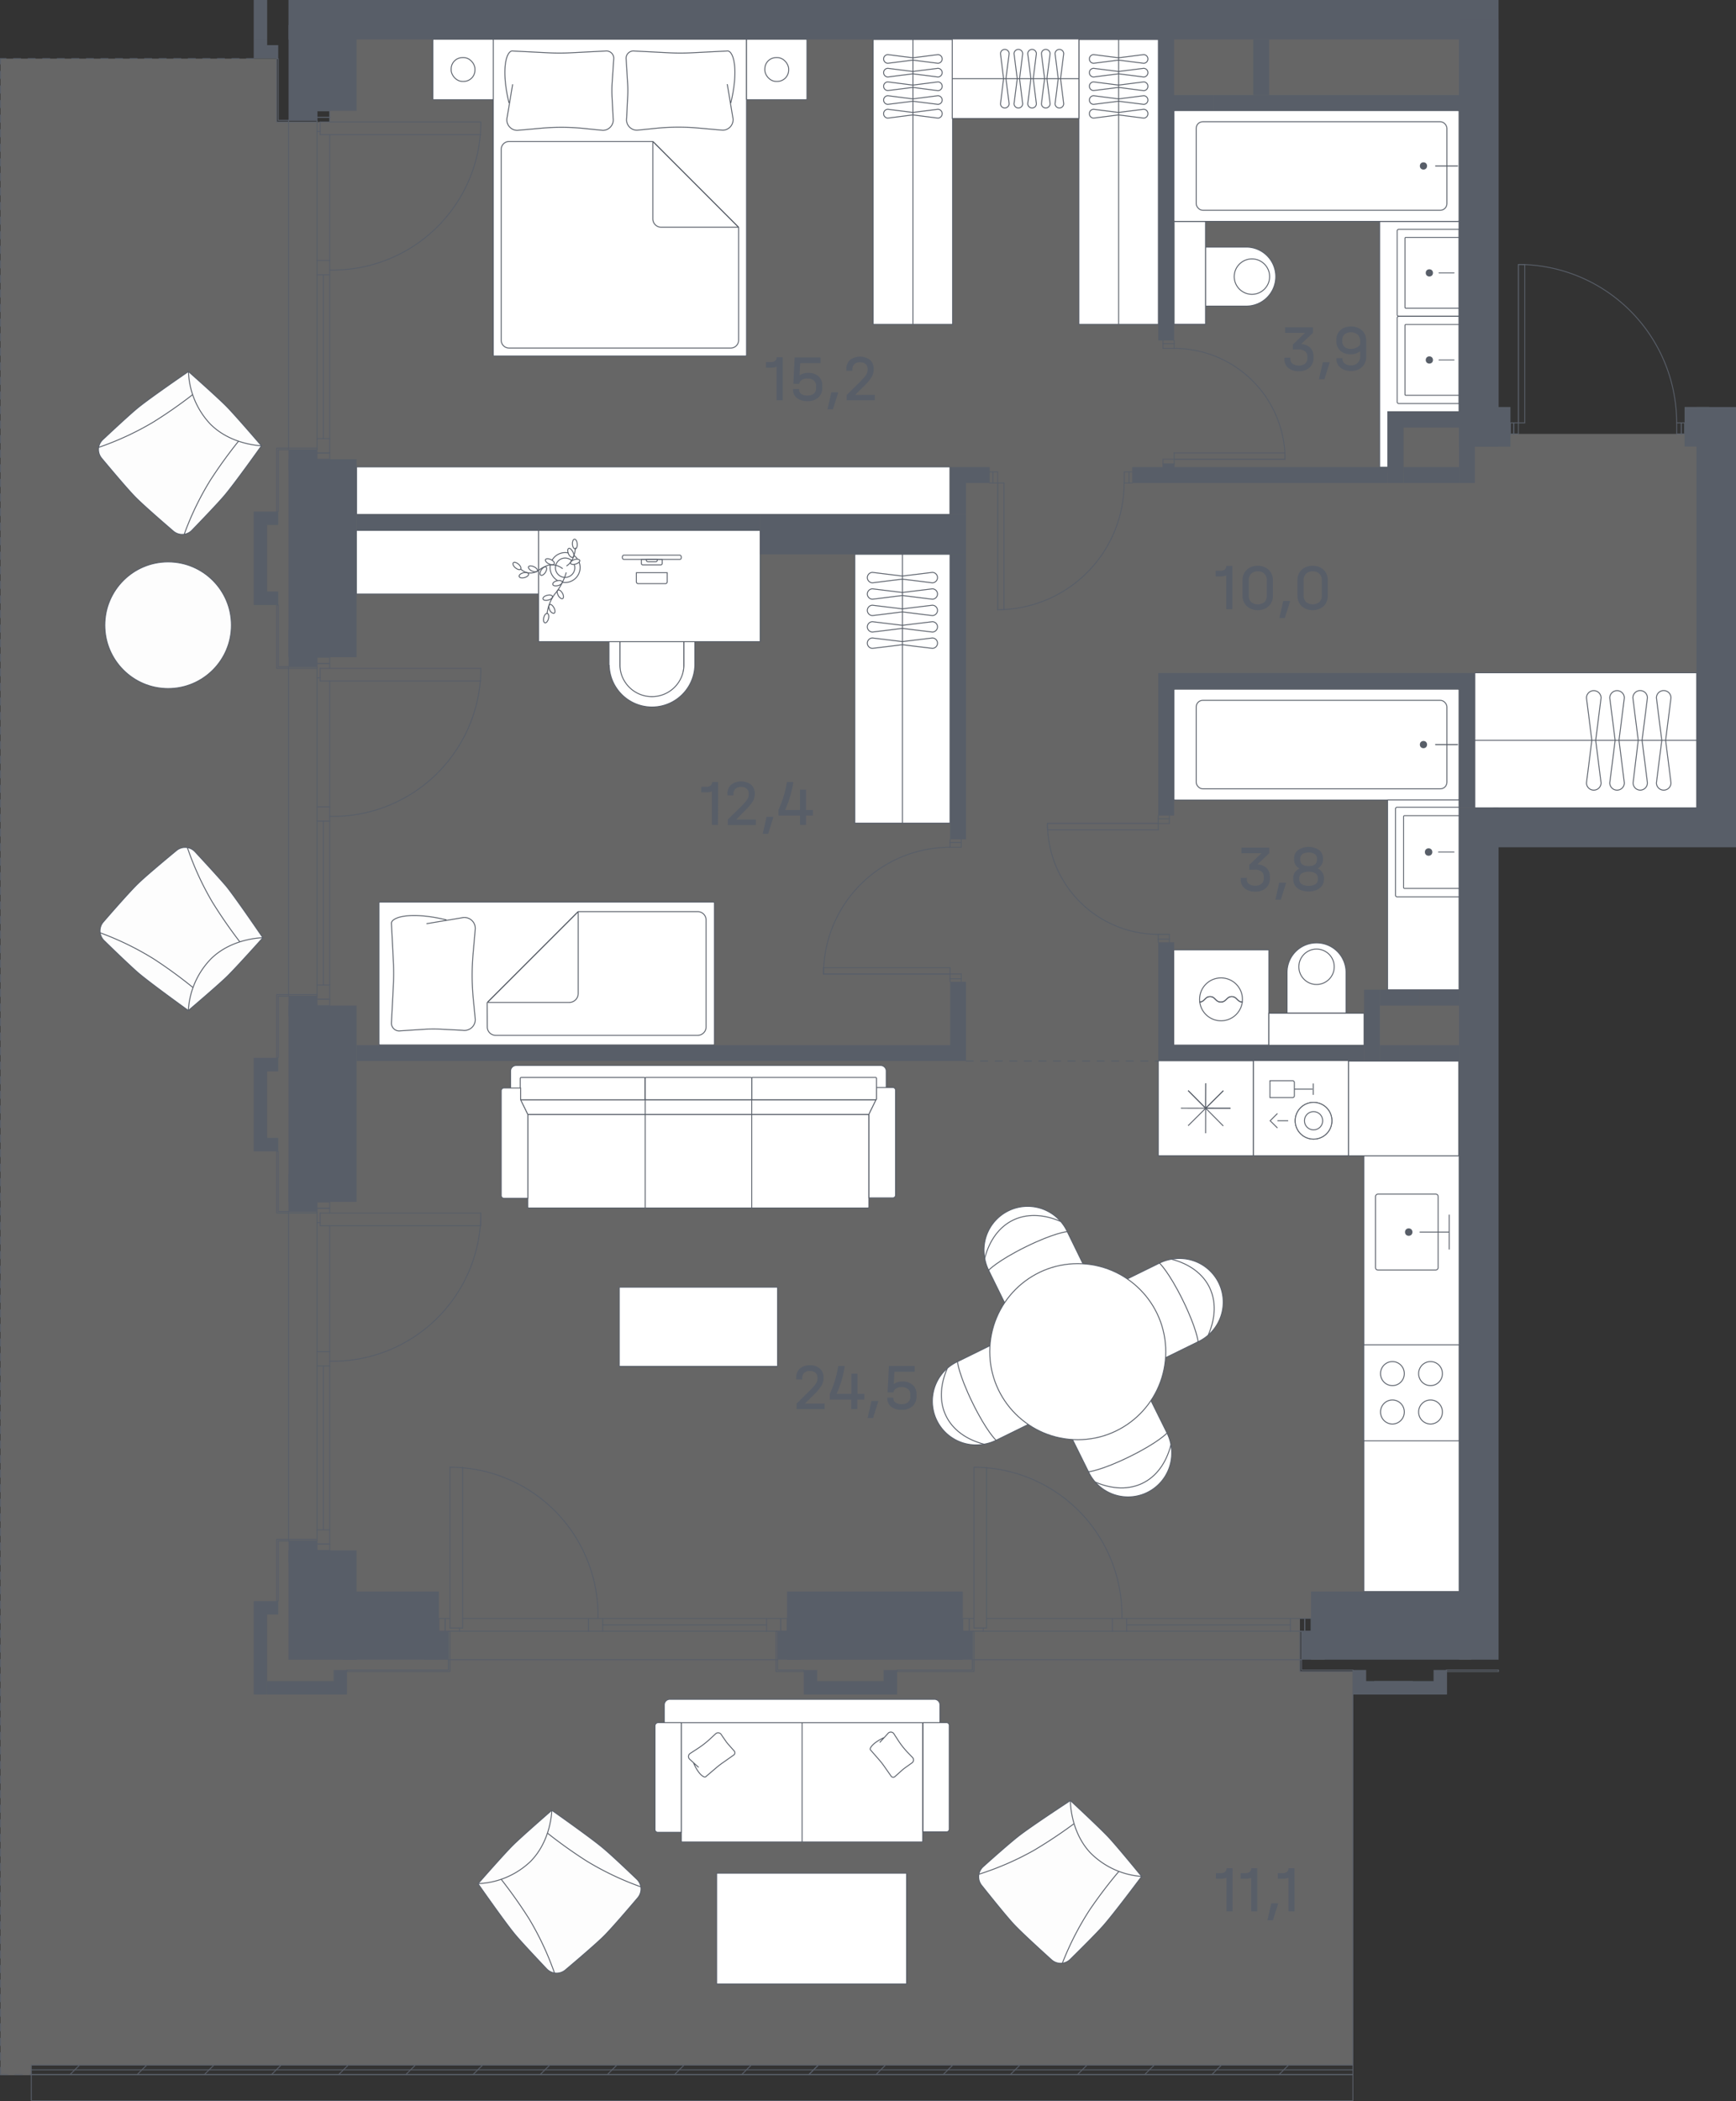 <svg id="Слой_1" data-name="Слой 1" xmlns="http://www.w3.org/2000/svg" viewBox="0 0 476.86 576.86"><rect x="0" y="0" width="476.86" height="576.86" fill="#333333" stroke="none"/><path id="fl522" d="M90.56,5.43H405.12v113.7h66.31v108H406.21V444.35H357.08v14.56h14.55V567H8.6v2.73H.12V16.1H76V33.48H90.56Z" fill="#fff" opacity="0.25"/><polygon points="378.98 113.04 378.98 128.26 381.21 128.26 381.21 113.04 400.78 113.04 400.78 60.77 378.98 60.77 378.98 113.04" fill="#fff" stroke="#585e68" stroke-miterlimit="10" stroke-width="0.25"/><rect x="327.89" y="364.04" width="119.65" height="26.18" transform="translate(10.59 764.84) rotate(-90)" fill="#fff" stroke="#585e68" stroke-miterlimit="10" stroke-width="0.25"/><rect x="126.8" y="19.48" width="86.96" height="69.57" rx="0.23" transform="translate(224.54 -116.02) rotate(90)" fill="#fff" stroke="#585e68" stroke-miterlimit="10" stroke-width="0.25"/><path d="M139.82,28.28c-2.33-9.69-.59-14.28.86-14.28l9.83.49a60.75,60.75,0,0,0,6.33,0l9.73-.49a2,2,0,0,1,2,2.29L168.13,23a34.61,34.61,0,0,0,0,3.81l.29,5.68a2.86,2.86,0,0,1-2.83,3.29l-5.25-.52a62.64,62.64,0,0,0-11.62-.06l-6.63.58a2.87,2.87,0,0,1-2.79-3.52l1.52-9.12" fill="none" stroke="#585e68" stroke-miterlimit="10" stroke-width="0.25"/><path d="M200.74,28.28c2.33-9.69.59-14.28-.86-14.28l-9.83.49a60.75,60.75,0,0,1-6.33,0L174,14a2,2,0,0,0-2,2.29l.41,6.67a32.3,32.3,0,0,1,0,3.81l-.28,5.68A2.86,2.86,0,0,0,175,35.74l5.25-.52a62.64,62.64,0,0,1,11.62-.06l6.63.58a2.87,2.87,0,0,0,2.79-3.52l-1.52-9.12" fill="none" stroke="#585e68" stroke-miterlimit="10" stroke-width="0.25"/><path d="M139.84,38.84A2.18,2.18,0,0,0,137.67,41V93.39a2.17,2.17,0,0,0,2.17,2.17h60.87a2.17,2.17,0,0,0,2.18-2.17v-31L179.32,38.84Z" fill="none" stroke="#585e68" stroke-miterlimit="10" stroke-width="0.25"/><path d="M202.78,62.3,179.52,39a.12.12,0,0,0-.2.08v21a2.32,2.32,0,0,0,2.31,2.31h21.11A.06.06,0,0,0,202.78,62.3Z" fill="none" stroke="#585e68" stroke-miterlimit="10" stroke-width="0.25"/><rect x="118.9" y="10.78" width="16.6" height="16.6" rx="0.23" fill="#fff" stroke="#585e68" stroke-miterlimit="10" stroke-width="0.25"/><rect x="123.93" y="15.81" width="6.54" height="6.54" rx="3.11" fill="none" stroke="#585e68" stroke-miterlimit="10" stroke-width="0.25"/><path d="M127.2,19.08v0Z" fill="none" stroke="#585e68" stroke-miterlimit="10" stroke-width="0.25" fill-rule="evenodd"/><rect x="205.06" y="10.78" width="16.6" height="16.6" rx="0.23" fill="#fff" stroke="#585e68" stroke-miterlimit="10" stroke-width="0.25"/><rect x="210.09" y="15.81" width="6.54" height="6.54" rx="3.11" fill="none" stroke="#585e68" stroke-miterlimit="10" stroke-width="0.25"/><path d="M213.36,19.08v0Z" fill="none" stroke="#585e68" stroke-miterlimit="10" stroke-width="0.25" fill-rule="evenodd"/><rect x="211.66" y="39.04" width="78.21" height="21.83" transform="translate(300.71 -200.81) rotate(90)" fill="#fff" stroke="#585e68" stroke-miterlimit="10" stroke-width="0.25"/><line x1="250.76" y1="10.84" x2="250.76" y2="89.03" fill="none" stroke="#585e68" stroke-miterlimit="10" stroke-width="0.25"/><path d="M258.8,31.23h0a1.19,1.19,0,0,1-1.18,1.19l-6.87-.87-6.85.87a1.19,1.19,0,0,1-1.18-1.19h0A1.19,1.19,0,0,1,243.9,30l6.85.87,6.87-.87A1.19,1.19,0,0,1,258.8,31.23Z" fill="none" stroke="#585e68" stroke-miterlimit="10" stroke-width="0.25"/><path d="M258.8,27.47h0a1.18,1.18,0,0,1-1.18,1.18l-6.87-.86-6.85.86a1.18,1.18,0,0,1-1.18-1.18h0a1.19,1.19,0,0,1,1.18-1.19l6.85.87,6.87-.87A1.19,1.19,0,0,1,258.8,27.47Z" fill="none" stroke="#585e68" stroke-miterlimit="10" stroke-width="0.25"/><path d="M258.8,23.71h0a1.18,1.18,0,0,1-1.18,1.18L250.75,24l-6.85.86a1.18,1.18,0,0,1-1.18-1.18h0a1.18,1.18,0,0,1,1.18-1.19l6.85.87,6.87-.87A1.18,1.18,0,0,1,258.8,23.71Z" fill="none" stroke="#585e68" stroke-miterlimit="10" stroke-width="0.25"/><path d="M258.8,19.94h0a1.18,1.18,0,0,1-1.18,1.19l-6.87-.86-6.85.86a1.18,1.18,0,0,1-1.18-1.19h0a1.18,1.18,0,0,1,1.18-1.18l6.85.86,6.87-.86A1.18,1.18,0,0,1,258.8,19.94Z" fill="none" stroke="#585e68" stroke-miterlimit="10" stroke-width="0.25"/><path d="M258.8,16.18h0a1.19,1.19,0,0,1-1.18,1.19l-6.87-.87-6.85.87a1.19,1.19,0,0,1-1.18-1.19h0A1.18,1.18,0,0,1,243.9,15l6.85.86,6.87-.86A1.18,1.18,0,0,1,258.8,16.18Z" fill="none" stroke="#585e68" stroke-miterlimit="10" stroke-width="0.25"/><rect x="268.18" y="39.04" width="78.21" height="21.83" transform="translate(357.23 -257.33) rotate(90)" fill="#fff" stroke="#585e68" stroke-miterlimit="10" stroke-width="0.25"/><line x1="307.28" y1="10.84" x2="307.28" y2="89.03" fill="none" stroke="#585e68" stroke-miterlimit="10" stroke-width="0.25"/><path d="M315.32,31.23h0a1.19,1.19,0,0,1-1.18,1.19l-6.87-.87-6.85.87a1.19,1.19,0,0,1-1.18-1.19h0A1.19,1.19,0,0,1,300.42,30l6.85.87,6.87-.87A1.19,1.19,0,0,1,315.32,31.23Z" fill="none" stroke="#585e68" stroke-miterlimit="10" stroke-width="0.25"/><path d="M315.32,27.47h0a1.18,1.18,0,0,1-1.18,1.18l-6.87-.86-6.85.86a1.18,1.18,0,0,1-1.18-1.18h0a1.19,1.19,0,0,1,1.18-1.19l6.85.87,6.87-.87A1.19,1.19,0,0,1,315.32,27.47Z" fill="none" stroke="#585e68" stroke-miterlimit="10" stroke-width="0.25"/><path d="M315.32,23.71h0a1.18,1.18,0,0,1-1.18,1.18L307.27,24l-6.85.86a1.18,1.18,0,0,1-1.18-1.18h0a1.18,1.18,0,0,1,1.18-1.19l6.85.87,6.87-.87A1.18,1.18,0,0,1,315.32,23.71Z" fill="none" stroke="#585e68" stroke-miterlimit="10" stroke-width="0.25"/><path d="M315.32,19.94h0a1.18,1.18,0,0,1-1.18,1.19l-6.87-.86-6.85.86a1.18,1.18,0,0,1-1.18-1.19h0a1.18,1.18,0,0,1,1.18-1.18l6.85.86,6.87-.86A1.18,1.18,0,0,1,315.32,19.94Z" fill="none" stroke="#585e68" stroke-miterlimit="10" stroke-width="0.25"/><path d="M315.32,16.18h0a1.19,1.19,0,0,1-1.18,1.19l-6.87-.87-6.85.87a1.19,1.19,0,0,1-1.18-1.19h0A1.18,1.18,0,0,1,300.42,15l6.85.86,6.87-.86A1.18,1.18,0,0,1,315.32,16.18Z" fill="none" stroke="#585e68" stroke-miterlimit="10" stroke-width="0.25"/><rect x="405.13" y="184.69" width="60.93" height="37.11" transform="translate(871.18 406.5) rotate(180)" fill="#fff" stroke="#585e68" stroke-miterlimit="10" stroke-width="0.25"/><line x1="466.07" y1="203.25" x2="405.13" y2="203.25" fill="none" stroke="#585e68" stroke-miterlimit="10" stroke-width="0.25"/><path d="M437.79,216.93h0a2,2,0,0,1-2-2l1.47-11.68-1.47-11.64a2,2,0,0,1,2-2h0a2,2,0,0,1,2,2l-1.47,11.64,1.47,11.68A2,2,0,0,1,437.79,216.93Z" fill="none" stroke="#585e68" stroke-miterlimit="10" stroke-width="0.25"/><path d="M444.19,216.93h0a2,2,0,0,1-2-2l1.47-11.68-1.47-11.64a2,2,0,0,1,2-2h0a2,2,0,0,1,2,2l-1.47,11.64,1.47,11.68A2,2,0,0,1,444.19,216.93Z" fill="none" stroke="#585e68" stroke-miterlimit="10" stroke-width="0.25"/><path d="M450.59,216.93h0a2,2,0,0,1-2-2L450,203.23l-1.47-11.64a2,2,0,0,1,2-2h0a2,2,0,0,1,2,2l-1.47,11.64,1.47,11.68A2,2,0,0,1,450.59,216.93Z" fill="none" stroke="#585e68" stroke-miterlimit="10" stroke-width="0.25"/><path d="M457,216.93h0a2,2,0,0,1-2-2l1.47-11.68L455,191.59a2,2,0,0,1,2-2h0a2,2,0,0,1,2,2l-1.47,11.64L459,214.91A2,2,0,0,1,457,216.93Z" fill="none" stroke="#585e68" stroke-miterlimit="10" stroke-width="0.25"/><rect x="210.98" y="176.02" width="73.81" height="26.15" transform="translate(436.98 -58.8) rotate(90)" fill="#fff" stroke="#585e68" stroke-miterlimit="10" stroke-width="0.25"/><line x1="247.89" y1="152.17" x2="247.89" y2="226" fill="none" stroke="#585e68" stroke-miterlimit="10" stroke-width="0.25"/><path d="M257.52,176.6h0A1.43,1.43,0,0,1,256.1,178l-8.22-1-8.21,1a1.43,1.43,0,0,1-1.42-1.43h0a1.43,1.43,0,0,1,1.42-1.42l8.21,1,8.22-1A1.43,1.43,0,0,1,257.52,176.6Z" fill="none" stroke="#585e68" stroke-miterlimit="10" stroke-width="0.25"/><path d="M257.52,172.1h0a1.43,1.43,0,0,1-1.42,1.42l-8.22-1-8.21,1a1.43,1.43,0,0,1-1.42-1.42h0a1.43,1.43,0,0,1,1.42-1.42l8.21,1,8.22-1A1.43,1.43,0,0,1,257.52,172.1Z" fill="none" stroke="#585e68" stroke-miterlimit="10" stroke-width="0.25"/><path d="M257.52,167.59h0A1.43,1.43,0,0,1,256.1,169l-8.22-1-8.21,1a1.43,1.43,0,0,1-1.42-1.42h0a1.43,1.43,0,0,1,1.42-1.42l8.21,1,8.22-1A1.43,1.43,0,0,1,257.52,167.59Z" fill="none" stroke="#585e68" stroke-miterlimit="10" stroke-width="0.25"/><path d="M257.52,163.08h0a1.43,1.43,0,0,1-1.42,1.42l-8.22-1-8.21,1a1.43,1.43,0,0,1-1.42-1.42h0a1.43,1.43,0,0,1,1.42-1.42l8.21,1,8.22-1A1.43,1.43,0,0,1,257.52,163.08Z" fill="none" stroke="#585e68" stroke-miterlimit="10" stroke-width="0.25"/><path d="M257.52,158.58h0A1.43,1.43,0,0,1,256.1,160l-8.22-1-8.21,1a1.43,1.43,0,0,1-1.42-1.42h0a1.43,1.43,0,0,1,1.42-1.43l8.21,1,8.22-1A1.43,1.43,0,0,1,257.52,158.58Z" fill="none" stroke="#585e68" stroke-miterlimit="10" stroke-width="0.25"/><rect x="322.47" y="189.21" width="78.3" height="30.42" rx="0.23" transform="translate(723.25 408.85) rotate(180)" fill="#fff" stroke="#585e68" stroke-miterlimit="10" stroke-width="0.25"/><rect x="328.58" y="192.28" width="68.87" height="24.3" rx="1.81" transform="translate(726.03 408.85) rotate(180)" fill="none" stroke="#585e68" stroke-miterlimit="10" stroke-width="0.25"/><circle cx="391.01" cy="204.42" r="0.99" fill="#585e68"/><line x1="394.34" y1="204.42" x2="400.37" y2="204.42" fill="none" stroke="#585e68" stroke-linecap="round" stroke-miterlimit="10" stroke-width="0.28"/><path d="M383.79,63h16.53a.44.44,0,0,1,.44.44V86.44a.44.44,0,0,1-.44.44H383.79a0,0,0,0,1,0,0V63A0,0,0,0,1,383.79,63Z" transform="translate(784.54 149.83) rotate(180)" fill="#fff" stroke="#585e68" stroke-miterlimit="10" stroke-width="0.24"/><path d="M385.94,65.21h14.6a.22.22,0,0,1,.22.22v19a.22.22,0,0,1-.22.22h-14.6a0,0,0,0,1,0,0V65.21A0,0,0,0,1,385.94,65.21Z" transform="translate(786.69 149.83) rotate(180)" fill="#fff" stroke="#585e68" stroke-miterlimit="10" stroke-width="0.24"/><circle cx="392.63" cy="74.92" r="0.99" fill="#585e68"/><line x1="399.42" y1="74.92" x2="395.27" y2="74.92" fill="none" stroke="#585e68" stroke-linecap="round" stroke-miterlimit="10" stroke-width="0.23"/><path d="M383.79,86.87h16.53a.44.44,0,0,1,.44.44v23.05a.44.44,0,0,1-.44.44H383.79a0,0,0,0,1,0,0V86.87A0,0,0,0,1,383.79,86.87Z" transform="translate(784.54 197.66) rotate(180)" fill="#fff" stroke="#585e68" stroke-miterlimit="10" stroke-width="0.24"/><path d="M385.94,89.13h14.6a.22.22,0,0,1,.22.22v19a.22.22,0,0,1-.22.22h-14.6a0,0,0,0,1,0,0V89.13A0,0,0,0,1,385.94,89.13Z" transform="translate(786.69 197.66) rotate(180)" fill="#fff" stroke="#585e68" stroke-miterlimit="10" stroke-width="0.24"/><circle cx="392.63" cy="98.83" r="0.99" fill="#585e68"/><line x1="399.42" y1="98.83" x2="395.27" y2="98.83" fill="none" stroke="#585e68" stroke-linecap="round" stroke-miterlimit="10" stroke-width="0.23"/><rect x="322.4" y="260.76" width="26.14" height="26.14" transform="translate(670.94 547.67) rotate(180)" fill="#fff" stroke="#585e68" stroke-miterlimit="10" stroke-width="0.25"/><circle cx="335.4" cy="274.36" r="5.89" fill="none" stroke="#585e68" stroke-miterlimit="10" stroke-width="0.25"/><path d="M341.29,275.11c-1.47,0-1.47-1.5-2.94-1.5s-1.48,1.5-3,1.5-1.47-1.5-2.95-1.5-1.47,1.5-2.94,1.5" fill="none" stroke="#585e68" stroke-miterlimit="10" stroke-width="0.25"/><path d="M341.29,275.11c-1.47,0-1.47-1.5-2.94-1.5s-1.48,1.5-3,1.5-1.47-1.5-2.95-1.5-1.47,1.5-2.94,1.5" fill="none" stroke="#585e68" stroke-miterlimit="10" stroke-width="0.25"/><rect x="104.11" y="247.65" width="92.14" height="39.22" rx="0.25" fill="#fff" stroke="#585e68" stroke-miterlimit="10" stroke-width="0.25"/><path d="M122.65,252.55c-10.27-2.46-15.13-.63-15.13.91l.52,10.42a65.1,65.1,0,0,1,0,6.7l-.52,10.32A2.12,2.12,0,0,0,110,283l7.07-.44a36.29,36.29,0,0,1,4,0l6,.3a3,3,0,0,0,3.49-3l-.55-5.56a66.72,66.72,0,0,1-.07-12.32l.62-7a3,3,0,0,0-3.73-3l-9.67,1.61" fill="none" stroke="#585e68" stroke-miterlimit="10" stroke-width="0.25"/><path d="M133.85,281.94a2.3,2.3,0,0,0,2.3,2.3h55.5a2.3,2.3,0,0,0,2.3-2.3V252.58a2.3,2.3,0,0,0-2.3-2.3H158.82l-25,25Z" fill="none" stroke="#585e68" stroke-miterlimit="10" stroke-width="0.25"/><path d="M158.7,250.39,134.05,275a.13.13,0,0,0,.09.21h22.23a2.45,2.45,0,0,0,2.45-2.45V250.43A.07.07,0,0,0,158.7,250.39Z" fill="none" stroke="#585e68" stroke-miterlimit="10" stroke-width="0.25"/><path d="M329.11,368.36a12,12,0,0,0-7.17-22.68,11.77,11.77,0,0,0-3.44,1.09l-11.28,5.54a4.13,4.13,0,0,0-1.89,5.55L312.27,372a4.16,4.16,0,0,0,5.56,1.9Z" fill="#fff" stroke="#585e68" stroke-miterlimit="10" stroke-width="0.25"/><path d="M331.94,366.42c4.14-9.67,0-18.1-10.18-20.73" fill="none" stroke="#585e68" stroke-linecap="round" stroke-linejoin="round" stroke-width="0.25"/><path d="M318.5,346.77s2.59,2.41,6.43,10.24,4.18,11.35,4.18,11.35" fill="none" stroke="#585e68" stroke-linecap="round" stroke-linejoin="round" stroke-width="0.25"/><path d="M293.16,338.12a12,12,0,0,0-22.69,7.17,12.51,12.51,0,0,0,1.09,3.44L277.1,360a4.16,4.16,0,0,0,5.56,1.89L296.8,355a4.14,4.14,0,0,0,1.9-5.55Z" fill="#fff" stroke="#585e68" stroke-miterlimit="10" stroke-width="0.25"/><path d="M291.22,335.29c-9.67-4.15-18.1,0-20.73,10.18" fill="none" stroke="#585e68" stroke-linecap="round" stroke-linejoin="round" stroke-width="0.25"/><path d="M271.56,348.73s2.42-2.59,10.24-6.44,11.36-4.17,11.36-4.17" fill="none" stroke="#585e68" stroke-linecap="round" stroke-linejoin="round" stroke-width="0.25"/><path d="M263,373.83a12,12,0,0,0,7.17,22.68,11.87,11.87,0,0,0,3.44-1.09l11.28-5.54a4.15,4.15,0,0,0,1.89-5.55l-6.95-14.14a4.14,4.14,0,0,0-5.55-1.9Z" fill="#fff" stroke="#585e68" stroke-miterlimit="10" stroke-width="0.25"/><path d="M260.17,375.77c-4.15,9.67,0,18.1,10.18,20.73" fill="none" stroke="#585e68" stroke-linecap="round" stroke-linejoin="round" stroke-width="0.25"/><path d="M273.61,395.42S271,393,267.17,385.18,263,373.83,263,373.83" fill="none" stroke="#585e68" stroke-linecap="round" stroke-linejoin="round" stroke-width="0.25"/><path d="M299,404.07a12,12,0,0,0,22.68-7.17,11.87,11.87,0,0,0-1.09-3.44L315,382.18a4.15,4.15,0,0,0-5.55-1.89l-14.14,6.94a4.16,4.16,0,0,0-1.9,5.56Z" fill="#fff" stroke="#585e68" stroke-miterlimit="10" stroke-width="0.25"/><path d="M300.89,406.9c9.67,4.15,18.1,0,20.73-10.18" fill="none" stroke="#585e68" stroke-linecap="round" stroke-linejoin="round" stroke-width="0.25"/><path d="M320.54,393.46s-2.41,2.59-10.24,6.44S299,404.07,299,404.07" fill="none" stroke="#585e68" stroke-linecap="round" stroke-linejoin="round" stroke-width="0.25"/><g id="CIRCLE"><circle cx="296.05" cy="371.09" r="24.17" fill="#fff" stroke="#585e68" stroke-miterlimit="10" stroke-width="0.25"/></g><path d="M182.47,473.05v-5a1.53,1.53,0,0,1,1.53-1.52h72.67a1.52,1.52,0,0,1,1.52,1.52v5" fill="#fff" stroke="#585e68" stroke-miterlimit="10" stroke-width="0.25"/><rect x="203.93" y="456.14" width="32.75" height="66.33" rx="0.25" transform="translate(-269 709.62) rotate(-90)" fill="#fff" stroke="#585e68" stroke-miterlimit="10" stroke-width="0.25"/><path d="M179.92,473.81v28.48a.76.76,0,0,0,.76.75h6.46V472.93h-6.4A.92.92,0,0,0,179.92,473.81Z" fill="#fff" stroke="#585e68" stroke-miterlimit="10" stroke-width="0.25"/><path d="M260.75,473.7v28.47a.76.76,0,0,1-.76.76h-6.46v-30H260A.76.76,0,0,1,260.75,473.7Z" fill="#fff" stroke="#585e68" stroke-miterlimit="10" stroke-width="0.25"/><line x1="220.33" y1="505.68" x2="220.33" y2="472.93" fill="#fff" stroke="#585e68" stroke-miterlimit="10" stroke-width="0.25"/><path d="M190.51,484c1.4,3.24,2.91,4.12,3.34,3.79l2.83-2.41a23.82,23.82,0,0,1,1.89-1.46l3-2.11a.73.73,0,0,0,.1-1.1l-1.56-1.76a10.45,10.45,0,0,1-.83-1.06l-1.14-1.65a1,1,0,0,0-1.55-.26l-1.46,1.35a25.12,25.12,0,0,1-3.46,2.7l-2.1,1.37a1,1,0,0,0-.08,1.62l2.42,2.2" fill="none" stroke="#585e68" stroke-miterlimit="10" stroke-width="0.25"/><path d="M242.92,477c-3.23,1.49-4.14,3-3.82,3.4l2.32,2.66a21.31,21.31,0,0,1,1.4,1.77l2,2.85a.71.71,0,0,0,1.08,0l1.78-1.59a10.78,10.78,0,0,1,1.07-.85l1.65-1.18a1,1,0,0,0,.3-1.52l-1.31-1.36a22.52,22.52,0,0,1-2.59-3.25l-1.3-2a1,1,0,0,0-1.61,0l-2.23,2.45" fill="none" stroke="#585e68" stroke-miterlimit="10" stroke-width="0.25"/><path d="M270.08,512.47a3.75,3.75,0,0,0-.44,5.13c2.63,3.3,6.93,8.65,8.94,10.79s7.12,6.81,10.26,9.65a3.75,3.75,0,0,0,5.15-.12c2.8-2.76,7.16-7.1,8.93-9.09,2.89-3.22,10.69-13.67,10.69-13.67s-6.68-8.19-9.16-10.83-10.42-10-10.42-10-10.88,7.11-14.27,9.78C277.66,505.74,273,509.84,270.08,512.47Z" fill="#fdfdfd" stroke="#585e68" stroke-miterlimit="10" stroke-width="0.25"/><path d="M313.61,515.16a22.1,22.1,0,0,1-14.12-6.51c-5.61-6-5.46-14.34-5.46-14.34" fill="none" stroke="#585e68" stroke-miterlimit="10" stroke-width="0.25"/><path d="M291.81,539a80.81,80.81,0,0,1,7.52-14.68,128.28,128.28,0,0,1,8-10.53" fill="none" stroke="#585e68" stroke-miterlimit="10" stroke-width="0.25"/><path d="M268.88,514.56A80.37,80.37,0,0,0,284,508a130,130,0,0,0,11-7.31" fill="none" stroke="#585e68" stroke-miterlimit="10" stroke-width="0.25"/><path d="M174.91,515.9a3.73,3.73,0,0,1,.27,5.13c-2.73,3.22-7.21,8.43-9.29,10.5s-7.34,6.57-10.58,9.3a3.75,3.75,0,0,1-5.14-.29c-2.7-2.86-6.92-7.34-8.63-9.38-2.78-3.32-10.23-14-10.23-14s7-8,9.52-10.51S151.58,497,151.58,497s10.64,7.47,13.94,10.25C167.56,508.92,172.06,513.17,174.91,515.9Z" fill="#fdfdfd" stroke="#585e68" stroke-miterlimit="10" stroke-width="0.25"/><path d="M131.31,517.13a22.07,22.07,0,0,0,14.33-6c5.81-5.78,5.94-14.15,5.94-14.15" fill="none" stroke="#585e68" stroke-miterlimit="10" stroke-width="0.25"/><path d="M152.31,541.66a81.06,81.06,0,0,0-7-14.91,131.66,131.66,0,0,0-7.64-10.8" fill="none" stroke="#585e68" stroke-miterlimit="10" stroke-width="0.25"/><path d="M176,518a80.8,80.8,0,0,1-14.89-7.09,130.12,130.12,0,0,1-10.76-7.67" fill="none" stroke="#585e68" stroke-miterlimit="10" stroke-width="0.25"/><rect x="207.73" y="503.39" width="30.43" height="52.17" transform="translate(-306.54 752.42) rotate(-90)" fill="#fff" stroke="#585e68" stroke-miterlimit="10" stroke-width="0.25"/><rect x="344.26" y="291.13" width="26.18" height="26.18" transform="translate(53.13 661.56) rotate(-90)" fill="#fff" stroke="#585e68" stroke-miterlimit="10" stroke-width="0.25"/><circle cx="360.82" cy="307.69" r="5.04" fill="#fff" stroke="#585e68" stroke-miterlimit="10" stroke-width="0.25"/><circle cx="360.82" cy="307.69" r="5.04" fill="#fff" stroke="#585e68" stroke-miterlimit="10" stroke-width="0.25"/><circle cx="360.82" cy="307.69" r="2.51" fill="#fff" stroke="#585e68" stroke-miterlimit="10" stroke-width="0.25"/><path d="M349.88,295.66h4.62a0,0,0,0,1,0,0v6.23a.48.48,0,0,1-.48.48h-3.66a.48.48,0,0,1-.48-.48v-6.23A0,0,0,0,1,349.88,295.66Z" transform="translate(53.18 651.21) rotate(-90)" fill="#fff" stroke="#585e68" stroke-miterlimit="10" stroke-width="0.25"/><line x1="360.56" y1="299.01" x2="355.55" y2="299.01" fill="#fff" stroke="#585e68" stroke-miterlimit="10" stroke-width="0.25"/><line x1="360.73" y1="300.58" x2="360.73" y2="297.45" fill="#fff" stroke="#585e68" stroke-miterlimit="10" stroke-width="0.25"/><line x1="349.28" y1="307.69" x2="353.85" y2="307.69" fill="#fff" stroke="#585e68" stroke-miterlimit="10" stroke-width="0.25"/><polyline points="350.89 309.67 348.9 307.69 350.89 305.7" fill="#fff" stroke="#585e68" stroke-miterlimit="10" stroke-width="0.25"/><rect x="318.17" y="291.22" width="26.09" height="26.09" transform="translate(26.95 635.47) rotate(-90)" fill="#fff" stroke="#585e68" stroke-miterlimit="10" stroke-width="0.25"/><polyline points="326.36 309.05 331.19 304.26 326.36 299.4" fill="none" stroke="#585e68" stroke-miterlimit="10" stroke-width="0.25"/><polyline points="324.38 304.24 331.19 304.26 331.21 297.41" fill="none" stroke="#585e68" stroke-miterlimit="10" stroke-width="0.25"/><polyline points="326.39 299.43 331.19 304.26 336.05 299.43" fill="none" stroke="#585e68" stroke-miterlimit="10" stroke-width="0.25"/><polyline points="331.21 297.45 331.19 304.26 338.04 304.28" fill="none" stroke="#585e68" stroke-miterlimit="10" stroke-width="0.25"/><polyline points="336.02 299.46 331.19 304.26 336.02 309.12" fill="none" stroke="#585e68" stroke-miterlimit="10" stroke-width="0.25"/><polyline points="337.99 304.28 331.19 304.26 331.17 311.11" fill="none" stroke="#585e68" stroke-miterlimit="10" stroke-width="0.25"/><rect x="374.63" y="369.2" width="26.18" height="26.36" transform="translate(775.43 764.76) rotate(180)" fill="#fff" stroke="#585e68" stroke-miterlimit="10" stroke-width="0.25"/><ellipse cx="392.95" cy="377.11" rx="3.27" ry="3.3" fill="#fff" stroke="#585e68" stroke-miterlimit="10" stroke-width="0.25"/><ellipse cx="392.95" cy="387.65" rx="3.27" ry="3.3" fill="#fff" stroke="#585e68" stroke-miterlimit="10" stroke-width="0.25"/><ellipse cx="382.48" cy="377.11" rx="3.27" ry="3.3" fill="#fff" stroke="#585e68" stroke-miterlimit="10" stroke-width="0.25"/><ellipse cx="382.48" cy="387.65" rx="3.27" ry="3.3" fill="#fff" stroke="#585e68" stroke-miterlimit="10" stroke-width="0.25"/><rect x="375.5" y="325.61" width="25.31" height="25.31" transform="translate(726.41 -49.89) rotate(90)" fill="none"/><rect x="376.01" y="329.66" width="20.85" height="17.2" rx="0.64" transform="translate(724.7 -48.18) rotate(90)" fill="#fff" stroke="#585e68" stroke-miterlimit="10" stroke-width="0.25"/><line x1="398.07" y1="343.05" x2="398.07" y2="333.47" fill="none" stroke="#585e68" stroke-miterlimit="10" stroke-width="0.25"/><line x1="398.07" y1="338.26" x2="389.96" y2="338.26" fill="none" stroke="#585e68" stroke-miterlimit="10" stroke-width="0.25"/><circle cx="386.96" cy="338.26" r="1.02" fill="#585e68"/><rect x="359.14" y="272.57" width="5" height="16.2" transform="matrix(0, -1, 1, 0, 80.97, 642.31)" fill="#fff" stroke="#585e68" stroke-miterlimit="10" stroke-width="0.25"/><path d="M352,260.42h11.2a8.1,8.1,0,0,1,8.1,8.1v0a8.1,8.1,0,0,1-8.1,8.1H352a0,0,0,0,1,0,0v-16.2a0,0,0,0,1,0,0Z" transform="translate(93.12 630.16) rotate(-90)" fill="#fff" stroke="#585e68" stroke-miterlimit="10" stroke-width="0.25"/><circle cx="361.64" cy="265.42" r="4.86" fill="none" stroke="#585e68" stroke-miterlimit="10" stroke-width="0.25"/><circle cx="361.64" cy="280.67" r="0.97" fill="#585e68"/><rect x="348.54" y="278.17" width="26.15" height="8.78" transform="translate(723.23 565.13) rotate(180)" fill="#fff" stroke="#585e68" stroke-miterlimit="10" stroke-width="0.25"/><rect x="326.14" y="67.84" width="5" height="16.2" fill="#fff" stroke="#585e68" stroke-miterlimit="10" stroke-width="0.25"/><path d="M331.14,67.84h11.2a8.1,8.1,0,0,1,8.1,8.1v0a8.1,8.1,0,0,1-8.1,8.1h-11.2a0,0,0,0,1,0,0V67.84A0,0,0,0,1,331.14,67.84Z" fill="#fff" stroke="#585e68" stroke-miterlimit="10" stroke-width="0.25"/><circle cx="343.89" cy="75.94" r="4.86" fill="none" stroke="#585e68" stroke-miterlimit="10" stroke-width="0.25"/><circle cx="328.64" cy="75.94" r="0.97" fill="#585e68"/><rect x="312.69" y="70.6" width="28.27" height="8.62" transform="translate(251.92 401.73) rotate(-90)" fill="#fff" stroke="#585e68" stroke-miterlimit="10" stroke-width="0.25"/><rect x="381.15" y="219.63" width="19.63" height="52.11" transform="translate(781.93 491.37) rotate(180)" fill="#fff" stroke="#585e68" stroke-miterlimit="10" stroke-width="0.25"/><path d="M383.32,221.61h17a.45.45,0,0,1,.45.45v23.72a.45.45,0,0,1-.45.45h-17a0,0,0,0,1,0,0V221.61A0,0,0,0,1,383.32,221.61Z" transform="translate(784.1 467.84) rotate(180)" fill="#fff" stroke="#585e68" stroke-miterlimit="10" stroke-width="0.24"/><path d="M385.53,223.94h15a.22.22,0,0,1,.22.22v19.52a.22.22,0,0,1-.22.22h-15a0,0,0,0,1,0,0v-20A0,0,0,0,1,385.53,223.94Z" transform="translate(786.31 467.84) rotate(180)" fill="#fff" stroke="#585e68" stroke-miterlimit="10" stroke-width="0.24"/><circle cx="392.42" cy="233.92" r="1.02" fill="#585e68"/><line x1="399.41" y1="233.92" x2="395.14" y2="233.92" fill="none" stroke="#585e68" stroke-linecap="round" stroke-miterlimit="10" stroke-width="0.23"/><rect x="172.92" y="53.2" width="13.04" height="162.98" transform="translate(44.75 314.14) rotate(-90)" fill="#fff" stroke="#585e68" stroke-miterlimit="10" stroke-width="0.25"/><polygon points="238.67 306 240.7 301.92 142.93 301.92 144.97 306 238.67 306" fill="#fff" stroke="#585e68" stroke-miterlimit="10" stroke-width="0.25"/><path d="M140.25,298.7v-4.64a1.54,1.54,0,0,1,1.54-1.54H241.9a1.54,1.54,0,0,1,1.54,1.54v4.64" fill="#fff" stroke="#585e68" stroke-miterlimit="10" stroke-width="0.25"/><rect x="157" y="281.7" width="6.12" height="34.32" rx="0.25" transform="translate(-138.8 458.93) rotate(-90)" fill="#fff" stroke="#585e68" stroke-miterlimit="10" stroke-width="0.25"/><rect x="179" y="271.98" width="25.65" height="93.7" rx="0.25" transform="translate(-127.01 510.65) rotate(-90)" fill="#fff" stroke="#585e68" stroke-miterlimit="10" stroke-width="0.25"/><path d="M137.68,299.47v28.75a.77.77,0,0,0,.76.77H145V306l-2-4.08V298.7h-4.49A.76.76,0,0,0,137.68,299.47Z" fill="#fff" stroke="#585e68" stroke-miterlimit="10" stroke-width="0.25"/><path d="M246,299.35V328.1a.77.77,0,0,1-.77.77h-6.53v-23l2-4.08v-3.23h4.49A.78.78,0,0,1,246,299.35Z" fill="#fff" stroke="#585e68" stroke-miterlimit="10" stroke-width="0.25"/><line x1="206.49" y1="331.65" x2="206.49" y2="295.8" fill="#fff" stroke="#585e68" stroke-miterlimit="10" stroke-width="0.25"/><line x1="177.22" y1="331.65" x2="177.22" y2="295.8" fill="#fff" stroke="#585e68" stroke-miterlimit="10" stroke-width="0.25"/><rect x="220.57" y="281.73" width="6.12" height="34.27" rx="0.25" transform="translate(-75.24 522.49) rotate(-90)" fill="#fff" stroke="#585e68" stroke-miterlimit="10" stroke-width="0.25"/><rect x="188.8" y="284.23" width="6.12" height="29.27" rx="0.25" transform="translate(-107.01 490.72) rotate(-90)" fill="#fff" stroke="#585e68" stroke-miterlimit="10" stroke-width="0.25"/><rect x="180.98" y="342.52" width="21.74" height="43.48" transform="translate(-172.41 556.11) rotate(-90)" fill="#fff" stroke="#585e68" stroke-miterlimit="10" stroke-width="0.25"/><rect x="114.17" y="129.33" width="17.48" height="50.04" transform="translate(-31.45 277.26) rotate(-90)" fill="#fff" stroke="#585e68" stroke-miterlimit="10" stroke-width="0.25"/><path d="M187.84,182.63V174.2s-2.44-2.32-8.8-2.32c-6.57,0-8.79,2.32-8.79,2.32v8.55a8.8,8.8,0,1,0,17.59-.12Z" fill="#fff" stroke="#585e68" stroke-miterlimit="10" stroke-width="0.25"/><path d="M167.28,182.68v-9.46a1.49,1.49,0,0,1,3,0v9.53a8.8,8.8,0,0,0,17.59,0v-9.53a1.49,1.49,0,0,1,3,0v9.46a11.77,11.77,0,0,1-23.53,0Z" fill="#fff" stroke="#585e68" stroke-miterlimit="10" stroke-width="0.25"/><rect x="147.95" y="145.61" width="60.87" height="30.54" transform="translate(356.77 321.77) rotate(180)" fill="#fff" stroke="#585e68" stroke-miterlimit="10" stroke-width="0.25"/><path d="M157.75,155a2.54,2.54,0,0,1,.06,1.52,2.66,2.66,0,1,1-1.92-3.23,2.69,2.69,0,0,1,1.21.68" fill="none" stroke="#585e68" stroke-miterlimit="10" stroke-width="0.25"/><path d="M155.54,157.15a16.4,16.4,0,0,1-3.24,6.06,11.71,11.71,0,0,0-2,5.06c0,.07,0,.15,0,.22" fill="none" stroke="#585e68" stroke-miterlimit="10" stroke-width="0.25"/><path d="M154.57,156.14a4.71,4.71,0,0,0-3.83-1,8.53,8.53,0,0,0-2.86,1.5,3.81,3.81,0,0,1-4.86-.43" fill="none" stroke="#585e68" stroke-miterlimit="10" stroke-width="0.25"/><path d="M155.6,155.38s2.15-1,2.48-5" fill="none" stroke="#585e68" stroke-miterlimit="10" stroke-width="0.25"/><ellipse cx="150.01" cy="169.7" rx="1.33" ry="0.67" transform="translate(-51.39 273.32) rotate(-75.75)" fill="none" stroke="#585e68" stroke-miterlimit="10" stroke-width="0.25"/><path d="M151,166c-.33.18-.3.85,0,1.49s.91,1,1.23.86.3-.85-.06-1.5S151.31,165.79,151,166Z" fill="none" stroke="#585e68" stroke-miterlimit="10" stroke-width="0.25"/><path d="M153.28,162c-.32.17-.3.84.06,1.49s.9,1,1.22.85.3-.85-.06-1.49S153.6,161.82,153.28,162Z" fill="none" stroke="#585e68" stroke-miterlimit="10" stroke-width="0.25"/><path d="M151.75,163.75c-.09-.36-.74-.5-1.46-.32s-1.22.61-1.13,1,.74.5,1.46.32S151.84,164.1,151.75,163.75Z" fill="none" stroke="#585e68" stroke-miterlimit="10" stroke-width="0.25"/><path d="M154.43,159.77c-.09-.36-.74-.5-1.46-.32s-1.22.61-1.13,1,.74.5,1.45.32S154.52,160.13,154.43,159.77Z" fill="none" stroke="#585e68" stroke-miterlimit="10" stroke-width="0.25"/><path d="M143,156.26c.24-.27,0-.89-.57-1.38s-1.2-.65-1.44-.37,0,.89.57,1.37S142.75,156.54,143,156.26Z" fill="none" stroke="#585e68" stroke-miterlimit="10" stroke-width="0.25"/><path d="M145.2,157.58c-.09-.35-.75-.5-1.46-.32s-1.22.61-1.13,1,.74.5,1.45.32S145.29,157.94,145.2,157.58Z" fill="none" stroke="#585e68" stroke-miterlimit="10" stroke-width="0.25"/><path d="M147.6,156.76c.16-.33-.26-.86-.92-1.17s-1.34-.3-1.5,0,.26.86.93,1.17S147.44,157.09,147.6,156.76Z" fill="none" stroke="#585e68" stroke-miterlimit="10" stroke-width="0.25"/><path d="M152.26,154.79c.15-.33-.26-.85-.93-1.17s-1.33-.3-1.49,0,.26.86.93,1.18S152.1,155.13,152.26,154.79Z" fill="none" stroke="#585e68" stroke-miterlimit="10" stroke-width="0.25"/><path d="M158,150.69c.37,0,.62-.64.56-1.38s-.4-1.31-.76-1.28-.62.65-.57,1.38S157.63,150.72,158,150.69Z" fill="none" stroke="#585e68" stroke-miterlimit="10" stroke-width="0.25"/><path d="M157.36,153c.33-.15.36-.82,0-1.49s-.82-1.09-1.15-.94-.36.82-.06,1.49S157,153.17,157.36,153Z" fill="none" stroke="#585e68" stroke-miterlimit="10" stroke-width="0.25"/><path d="M156.72,154.63c.11.35.77.45,1.47.22s1.18-.7,1.07-1-.78-.45-1.48-.22S156.6,154.28,156.72,154.63Z" fill="none" stroke="#585e68" stroke-miterlimit="10" stroke-width="0.25"/><path d="M150,155.68c-.31-.2-.89.14-1.3.75s-.48,1.28-.18,1.48.89-.13,1.29-.75S150.3,155.89,150,155.68Z" fill="none" stroke="#585e68" stroke-miterlimit="10" stroke-width="0.25"/><path d="M159.07,154.33a4,4,0,0,1,.15,2.51,4.12,4.12,0,0,1-4.78,3" fill="none" stroke="#585e68" stroke-miterlimit="10" stroke-width="0.25"/><path d="M157.69,152.52a4.27,4.27,0,0,1,.91.94" fill="none" stroke="#585e68" stroke-miterlimit="10" stroke-width="0.25"/><path d="M151.65,153.8a4.13,4.13,0,0,1,4.44-2" fill="none" stroke="#585e68" stroke-miterlimit="10" stroke-width="0.25"/><path d="M153.19,159.4a4.11,4.11,0,0,1-2-4.41" fill="none" stroke="#585e68" stroke-miterlimit="10" stroke-width="0.25"/><path d="M178.31,151.5h1.06a.41.41,0,0,1,.41.41v4.91a.41.41,0,0,1-.41.41h-1.06a0,0,0,0,1,0,0V151.5A0,0,0,0,1,178.31,151.5Z" transform="translate(333.4 -24.69) rotate(90)" fill="none" stroke="#585e68" stroke-miterlimit="10" stroke-width="0.25"/><path d="M187.14,153h0c0-.33-.17-.59-.39-.59H171.34c-.22,0-.39.26-.39.59h0c0,.32.17.58.39.58h15.41C187,153.62,187.14,153.36,187.14,153Z" fill="none" stroke="#585e68" stroke-miterlimit="10" stroke-width="0.25"/><path d="M180.58,153.62h-3.07c0,.33.18.6.4.6h2.27C180.4,154.22,180.58,154,180.58,153.62Z" fill="none" stroke="#585e68" stroke-miterlimit="10" stroke-width="0.25"/><path d="M177.55,154.49h2.51a.49.49,0,0,1,.49.49v7.5a.49.49,0,0,1-.49.49h-2.51a0,0,0,0,1,0,0v-8.48a0,0,0,0,1,0,0Z" transform="translate(337.77 -20.32) rotate(90)" fill="none" stroke="#585e68" stroke-miterlimit="10" stroke-width="0.25"/><path d="M52.74,145.57a3.73,3.73,0,0,1-5.14.24c-3.2-2.75-8.38-7.26-10.44-9.36s-6.52-7.38-9.23-10.63a3.74,3.74,0,0,1,.32-5.14c2.87-2.68,7.38-6.87,9.44-8.57C41,109.35,51.77,102,51.77,102s7.92,7,10.46,9.58,9.6,10.81,9.6,10.81S64.3,133,61.49,136.24C59.76,138.27,55.48,142.74,52.74,145.57Z" fill="#fdfdfd" stroke="#585e68" stroke-miterlimit="10" stroke-width="0.25"/><path d="M51.77,102a22.06,22.06,0,0,0,5.95,14.37c5.74,5.84,14.11,6,14.11,6" fill="none" stroke="#585e68" stroke-miterlimit="10" stroke-width="0.25"/><path d="M27.11,122.82a80.56,80.56,0,0,0,15-6.94,128.45,128.45,0,0,0,10.84-7.56" fill="none" stroke="#585e68" stroke-miterlimit="10" stroke-width="0.25"/><path d="M50.6,146.69a80.54,80.54,0,0,1,7.17-14.84,128.65,128.65,0,0,1,7.75-10.72" fill="none" stroke="#585e68" stroke-miterlimit="10" stroke-width="0.25"/><path d="M53.59,233.85a3.73,3.73,0,0,0-5.13-.34c-3.26,2.69-8.53,7.1-10.63,9.15s-6.67,7.24-9.44,10.44a3.74,3.74,0,0,0,.21,5.14c2.82,2.75,7.25,7,9.27,8.76,3.28,2.83,13.87,10.43,13.87,10.43s8.06-6.84,10.65-9.37,9.82-10.61,9.82-10.61-7.32-10.75-10-14.08C60.46,241.3,56.28,236.75,53.59,233.85Z" fill="#fdfdfd" stroke="#585e68" stroke-miterlimit="10" stroke-width="0.25"/><path d="M51.74,277.43A22.06,22.06,0,0,1,58,263.19c5.86-5.73,14.23-5.74,14.23-5.74" fill="none" stroke="#585e68" stroke-miterlimit="10" stroke-width="0.25"/><path d="M27.51,256.09a80.37,80.37,0,0,1,14.81,7.23A127.79,127.79,0,0,1,53,271.11" fill="none" stroke="#585e68" stroke-miterlimit="10" stroke-width="0.25"/><path d="M51.47,232.69a80.74,80.74,0,0,0,6.88,15,132.06,132.06,0,0,0,7.52,10.87" fill="none" stroke="#585e68" stroke-miterlimit="10" stroke-width="0.25"/><circle cx="46.18" cy="171.65" r="17.39" fill="#fdfdfd" stroke="#585e68" stroke-miterlimit="10" stroke-width="0.25"/><rect x="372.57" y="289.16" width="26" height="30.28" transform="translate(81.27 689.88) rotate(-90)" fill="#fff" stroke="#585e68" stroke-miterlimit="10" stroke-width="0.25"/><g id="LINE"><line x1="267.08" y1="455.65" x2="357.52" y2="455.65" fill="none" stroke="#585e68" stroke-linecap="round" stroke-linejoin="round" stroke-width="0.25"/></g><g id="LINE-2" data-name="LINE"><line x1="354.47" y1="446.09" x2="309.47" y2="446.09" fill="none" stroke="#585e68" stroke-linecap="round" stroke-linejoin="round" stroke-width="0.25"/></g><g id="LINE-3" data-name="LINE"><line x1="270.99" y1="444.35" x2="305.56" y2="444.35" fill="none" stroke="#585e68" stroke-linecap="round" stroke-linejoin="round" stroke-width="0.25"/></g><g id="LINE-4" data-name="LINE"><line x1="309.47" y1="444.35" x2="354.47" y2="444.35" fill="none" stroke="#585e68" stroke-linecap="round" stroke-linejoin="round" stroke-width="0.25"/></g><g id="LINE-5" data-name="LINE"><line x1="354.47" y1="447.83" x2="309.47" y2="447.83" fill="none" stroke="#585e68" stroke-linecap="round" stroke-linejoin="round" stroke-width="0.25"/></g><g id="LINE-6" data-name="LINE"><line x1="305.56" y1="447.83" x2="270.12" y2="447.83" fill="none" stroke="#585e68" stroke-linecap="round" stroke-linejoin="round" stroke-width="0.25"/></g><polyline points="267.52 444.35 266.21 444.35 266.21 447.83 270.13 447.83 270.13 446.96" fill="none" stroke="#585e68" stroke-linecap="round" stroke-linejoin="round" stroke-width="0.25"/><g id="LINE-7" data-name="LINE"><line x1="309.47" y1="447.83" x2="309.47" y2="444.35" fill="none" stroke="#585e68" stroke-linecap="round" stroke-linejoin="round" stroke-width="0.25"/></g><g id="LINE-8" data-name="LINE"><line x1="309.47" y1="444.35" x2="305.56" y2="444.35" fill="none" stroke="#585e68" stroke-linecap="round" stroke-linejoin="round" stroke-width="0.25"/></g><g id="LINE-9" data-name="LINE"><line x1="305.56" y1="444.35" x2="305.56" y2="447.83" fill="none" stroke="#585e68" stroke-linecap="round" stroke-linejoin="round" stroke-width="0.25"/></g><g id="LINE-10" data-name="LINE"><line x1="305.56" y1="447.83" x2="309.47" y2="447.83" fill="none" stroke="#585e68" stroke-linecap="round" stroke-linejoin="round" stroke-width="0.25"/></g><g id="LINE-11" data-name="LINE"><line x1="354.47" y1="447.83" x2="354.47" y2="444.35" fill="none" stroke="#585e68" stroke-linecap="round" stroke-linejoin="round" stroke-width="0.25"/></g><g id="LINE-12" data-name="LINE"><line x1="354.47" y1="444.35" x2="358.39" y2="444.35" fill="none" stroke="#585e68" stroke-linecap="round" stroke-linejoin="round" stroke-width="0.25"/></g><g id="LINE-13" data-name="LINE"><line x1="358.39" y1="444.35" x2="358.39" y2="447.83" fill="none" stroke="#585e68" stroke-linecap="round" stroke-linejoin="round" stroke-width="0.25"/></g><g id="LINE-14" data-name="LINE"><line x1="358.39" y1="447.83" x2="354.47" y2="447.83" fill="none" stroke="#585e68" stroke-linecap="round" stroke-linejoin="round" stroke-width="0.25"/></g><g id="ARC"><path d="M308.17,444.35a40.66,40.66,0,0,0-39.78-41.52h-.87" fill="none" stroke="#585e68" stroke-linecap="round" stroke-linejoin="round" stroke-width="0.25"/></g><g id="LINE-15" data-name="LINE"><line x1="270.99" y1="446.96" x2="270.99" y2="402.83" fill="none" stroke="#585e68" stroke-linecap="round" stroke-linejoin="round" stroke-width="0.25"/></g><g id="LINE-16" data-name="LINE"><line x1="267.52" y1="402.83" x2="267.52" y2="446.96" fill="none" stroke="#585e68" stroke-linecap="round" stroke-linejoin="round" stroke-width="0.25"/></g><g id="LINE-17" data-name="LINE"><line x1="267.52" y1="446.96" x2="270.99" y2="446.96" fill="none" stroke="#585e68" stroke-linecap="round" stroke-linejoin="round" stroke-width="0.25"/></g><rect x="263.6" y="445.22" width="3.48" height="1.74" transform="translate(-180.74 711.43) rotate(-90)" stroke-width="0.25" stroke="#585e68" stroke-linecap="round" stroke-linejoin="round" fill="none"/><rect x="357.52" y="445.22" width="3.48" height="1.74" transform="translate(-86.83 805.34) rotate(-90)" stroke-width="0.25" stroke="#585e68" stroke-linecap="round" stroke-linejoin="round" fill="none"/><g id="LINE-18" data-name="LINE"><line x1="123.17" y1="455.65" x2="213.6" y2="455.65" fill="none" stroke="#585e68" stroke-linecap="round" stroke-linejoin="round" stroke-width="0.25"/></g><g id="LINE-19" data-name="LINE"><line x1="210.56" y1="446.09" x2="165.56" y2="446.09" fill="none" stroke="#585e68" stroke-linecap="round" stroke-linejoin="round" stroke-width="0.25"/></g><g id="LINE-20" data-name="LINE"><line x1="127.08" y1="444.35" x2="161.65" y2="444.35" fill="none" stroke="#585e68" stroke-linecap="round" stroke-linejoin="round" stroke-width="0.25"/></g><g id="LINE-21" data-name="LINE"><line x1="165.56" y1="444.35" x2="210.56" y2="444.35" fill="none" stroke="#585e68" stroke-linecap="round" stroke-linejoin="round" stroke-width="0.25"/></g><g id="LINE-22" data-name="LINE"><line x1="210.56" y1="447.83" x2="165.56" y2="447.83" fill="none" stroke="#585e68" stroke-linecap="round" stroke-linejoin="round" stroke-width="0.25"/></g><g id="LINE-23" data-name="LINE"><line x1="161.65" y1="447.83" x2="126.21" y2="447.83" fill="none" stroke="#585e68" stroke-linecap="round" stroke-linejoin="round" stroke-width="0.25"/></g><polyline points="123.6 444.35 122.3 444.35 122.3 447.83 126.21 447.83 126.21 446.96" fill="none" stroke="#585e68" stroke-linecap="round" stroke-linejoin="round" stroke-width="0.25"/><g id="LINE-24" data-name="LINE"><line x1="165.56" y1="447.83" x2="165.56" y2="444.35" fill="none" stroke="#585e68" stroke-linecap="round" stroke-linejoin="round" stroke-width="0.25"/></g><g id="LINE-25" data-name="LINE"><line x1="165.56" y1="444.35" x2="161.65" y2="444.35" fill="none" stroke="#585e68" stroke-linecap="round" stroke-linejoin="round" stroke-width="0.25"/></g><g id="LINE-26" data-name="LINE"><line x1="161.65" y1="444.35" x2="161.65" y2="447.83" fill="none" stroke="#585e68" stroke-linecap="round" stroke-linejoin="round" stroke-width="0.25"/></g><g id="LINE-27" data-name="LINE"><line x1="161.65" y1="447.83" x2="165.56" y2="447.83" fill="none" stroke="#585e68" stroke-linecap="round" stroke-linejoin="round" stroke-width="0.25"/></g><g id="LINE-28" data-name="LINE"><line x1="210.56" y1="447.83" x2="210.56" y2="444.35" fill="none" stroke="#585e68" stroke-linecap="round" stroke-linejoin="round" stroke-width="0.25"/></g><g id="LINE-29" data-name="LINE"><line x1="210.56" y1="444.35" x2="214.47" y2="444.35" fill="none" stroke="#585e68" stroke-linecap="round" stroke-linejoin="round" stroke-width="0.25"/></g><g id="LINE-30" data-name="LINE"><line x1="214.47" y1="444.35" x2="214.47" y2="447.83" fill="none" stroke="#585e68" stroke-linecap="round" stroke-linejoin="round" stroke-width="0.25"/></g><g id="LINE-31" data-name="LINE"><line x1="214.47" y1="447.83" x2="210.56" y2="447.83" fill="none" stroke="#585e68" stroke-linecap="round" stroke-linejoin="round" stroke-width="0.25"/></g><g id="ARC-2" data-name="ARC"><path d="M164.26,444.35a40.67,40.67,0,0,0-39.79-41.52h-.87" fill="none" stroke="#585e68" stroke-linecap="round" stroke-linejoin="round" stroke-width="0.25"/></g><g id="LINE-32" data-name="LINE"><line x1="127.08" y1="446.96" x2="127.08" y2="402.83" fill="none" stroke="#585e68" stroke-linecap="round" stroke-linejoin="round" stroke-width="0.25"/></g><g id="LINE-33" data-name="LINE"><line x1="123.6" y1="402.83" x2="123.6" y2="446.96" fill="none" stroke="#585e68" stroke-linecap="round" stroke-linejoin="round" stroke-width="0.25"/></g><g id="LINE-34" data-name="LINE"><line x1="123.6" y1="446.96" x2="127.08" y2="446.96" fill="none" stroke="#585e68" stroke-linecap="round" stroke-linejoin="round" stroke-width="0.25"/></g><rect x="119.69" y="445.22" width="3.48" height="1.74" transform="translate(-324.66 567.52) rotate(-90)" stroke-width="0.25" stroke="#585e68" stroke-linecap="round" stroke-linejoin="round" fill="none"/><rect x="213.6" y="445.22" width="3.48" height="1.74" transform="translate(-230.74 661.43) rotate(-90)" stroke-width="0.25" stroke="#585e68" stroke-linecap="round" stroke-linejoin="round" fill="none"/><g id="LINE-35" data-name="LINE"><line x1="79.26" y1="332.61" x2="79.26" y2="423.04" fill="none" stroke="#585e68" stroke-linecap="round" stroke-linejoin="round" stroke-width="0.25"/></g><g id="LINE-36" data-name="LINE"><line x1="88.82" y1="420" x2="88.82" y2="375" fill="none" stroke="#585e68" stroke-linecap="round" stroke-linejoin="round" stroke-width="0.25"/></g><g id="LINE-37" data-name="LINE"><line x1="90.56" y1="336.52" x2="90.56" y2="371.09" fill="none" stroke="#585e68" stroke-linecap="round" stroke-linejoin="round" stroke-width="0.25"/></g><g id="LINE-38" data-name="LINE"><line x1="90.56" y1="375" x2="90.56" y2="420" fill="none" stroke="#585e68" stroke-linecap="round" stroke-linejoin="round" stroke-width="0.25"/></g><g id="LINE-39" data-name="LINE"><line x1="87.08" y1="420" x2="87.08" y2="375" fill="none" stroke="#585e68" stroke-linecap="round" stroke-linejoin="round" stroke-width="0.25"/></g><g id="LINE-40" data-name="LINE"><line x1="87.08" y1="371.09" x2="87.08" y2="335.65" fill="none" stroke="#585e68" stroke-linecap="round" stroke-linejoin="round" stroke-width="0.25"/></g><polyline points="90.56 333.04 90.56 331.74 87.08 331.74 87.08 335.65 87.95 335.65" fill="none" stroke="#585e68" stroke-linecap="round" stroke-linejoin="round" stroke-width="0.25"/><g id="LINE-41" data-name="LINE"><line x1="87.08" y1="375" x2="90.56" y2="375" fill="none" stroke="#585e68" stroke-linecap="round" stroke-linejoin="round" stroke-width="0.25"/></g><g id="LINE-42" data-name="LINE"><line x1="90.56" y1="375" x2="90.56" y2="371.09" fill="none" stroke="#585e68" stroke-linecap="round" stroke-linejoin="round" stroke-width="0.25"/></g><g id="LINE-43" data-name="LINE"><line x1="90.56" y1="371.09" x2="87.08" y2="371.09" fill="none" stroke="#585e68" stroke-linecap="round" stroke-linejoin="round" stroke-width="0.25"/></g><g id="LINE-44" data-name="LINE"><line x1="87.08" y1="371.09" x2="87.08" y2="375" fill="none" stroke="#585e68" stroke-linecap="round" stroke-linejoin="round" stroke-width="0.25"/></g><g id="LINE-45" data-name="LINE"><line x1="87.08" y1="420" x2="90.56" y2="420" fill="none" stroke="#585e68" stroke-linecap="round" stroke-linejoin="round" stroke-width="0.25"/></g><g id="LINE-46" data-name="LINE"><line x1="90.56" y1="420" x2="90.56" y2="423.91" fill="none" stroke="#585e68" stroke-linecap="round" stroke-linejoin="round" stroke-width="0.25"/></g><g id="LINE-47" data-name="LINE"><line x1="90.56" y1="423.91" x2="87.08" y2="423.91" fill="none" stroke="#585e68" stroke-linecap="round" stroke-linejoin="round" stroke-width="0.25"/></g><g id="LINE-48" data-name="LINE"><line x1="87.08" y1="423.91" x2="87.08" y2="420" fill="none" stroke="#585e68" stroke-linecap="round" stroke-linejoin="round" stroke-width="0.25"/></g><g id="ARC-3" data-name="ARC"><path d="M90.56,373.7a40.67,40.67,0,0,0,41.52-39.79c0-.29,0-.58,0-.87" fill="none" stroke="#585e68" stroke-linecap="round" stroke-linejoin="round" stroke-width="0.25"/></g><g id="LINE-49" data-name="LINE"><line x1="87.95" y1="336.52" x2="132.08" y2="336.52" fill="none" stroke="#585e68" stroke-linecap="round" stroke-linejoin="round" stroke-width="0.25"/></g><g id="LINE-50" data-name="LINE"><line x1="132.08" y1="333.04" x2="87.95" y2="333.04" fill="none" stroke="#585e68" stroke-linecap="round" stroke-linejoin="round" stroke-width="0.25"/></g><g id="LINE-51" data-name="LINE"><line x1="87.95" y1="333.04" x2="87.95" y2="336.52" fill="none" stroke="#585e68" stroke-linecap="round" stroke-linejoin="round" stroke-width="0.25"/></g><rect x="87.08" y="330" width="3.48" height="1.74" stroke-width="0.25" stroke="#585e68" stroke-linecap="round" stroke-linejoin="round" fill="none"/><rect x="87.08" y="423.91" width="3.48" height="1.74" stroke-width="0.25" stroke="#585e68" stroke-linecap="round" stroke-linejoin="round" fill="none"/><g id="LINE-52" data-name="LINE"><line x1="79.26" y1="183.04" x2="79.26" y2="273.48" fill="none" stroke="#585e68" stroke-linecap="round" stroke-linejoin="round" stroke-width="0.25"/></g><g id="LINE-53" data-name="LINE"><line x1="88.82" y1="270.43" x2="88.82" y2="225.43" fill="none" stroke="#585e68" stroke-linecap="round" stroke-linejoin="round" stroke-width="0.25"/></g><g id="LINE-54" data-name="LINE"><line x1="90.56" y1="186.96" x2="90.56" y2="221.52" fill="none" stroke="#585e68" stroke-linecap="round" stroke-linejoin="round" stroke-width="0.25"/></g><g id="LINE-55" data-name="LINE"><line x1="90.56" y1="225.43" x2="90.56" y2="270.43" fill="none" stroke="#585e68" stroke-linecap="round" stroke-linejoin="round" stroke-width="0.25"/></g><g id="LINE-56" data-name="LINE"><line x1="87.08" y1="270.43" x2="87.08" y2="225.43" fill="none" stroke="#585e68" stroke-linecap="round" stroke-linejoin="round" stroke-width="0.25"/></g><g id="LINE-57" data-name="LINE"><line x1="87.08" y1="221.52" x2="87.08" y2="186.09" fill="none" stroke="#585e68" stroke-linecap="round" stroke-linejoin="round" stroke-width="0.25"/></g><polyline points="90.56 183.48 90.56 182.17 87.08 182.17 87.08 186.09 87.95 186.09" fill="none" stroke="#585e68" stroke-linecap="round" stroke-linejoin="round" stroke-width="0.25"/><g id="LINE-58" data-name="LINE"><line x1="87.08" y1="225.43" x2="90.56" y2="225.43" fill="none" stroke="#585e68" stroke-linecap="round" stroke-linejoin="round" stroke-width="0.25"/></g><g id="LINE-59" data-name="LINE"><line x1="90.56" y1="225.43" x2="90.56" y2="221.52" fill="none" stroke="#585e68" stroke-linecap="round" stroke-linejoin="round" stroke-width="0.25"/></g><g id="LINE-60" data-name="LINE"><line x1="90.56" y1="221.52" x2="87.08" y2="221.52" fill="none" stroke="#585e68" stroke-linecap="round" stroke-linejoin="round" stroke-width="0.25"/></g><g id="LINE-61" data-name="LINE"><line x1="87.08" y1="221.52" x2="87.08" y2="225.43" fill="none" stroke="#585e68" stroke-linecap="round" stroke-linejoin="round" stroke-width="0.25"/></g><g id="LINE-62" data-name="LINE"><line x1="87.08" y1="270.43" x2="90.56" y2="270.43" fill="none" stroke="#585e68" stroke-linecap="round" stroke-linejoin="round" stroke-width="0.25"/></g><g id="LINE-63" data-name="LINE"><line x1="90.56" y1="270.43" x2="90.56" y2="274.35" fill="none" stroke="#585e68" stroke-linecap="round" stroke-linejoin="round" stroke-width="0.25"/></g><g id="LINE-64" data-name="LINE"><line x1="90.56" y1="274.35" x2="87.08" y2="274.35" fill="none" stroke="#585e68" stroke-linecap="round" stroke-linejoin="round" stroke-width="0.25"/></g><g id="LINE-65" data-name="LINE"><line x1="87.08" y1="274.35" x2="87.08" y2="270.43" fill="none" stroke="#585e68" stroke-linecap="round" stroke-linejoin="round" stroke-width="0.25"/></g><g id="ARC-4" data-name="ARC"><path d="M90.56,224.13a40.66,40.66,0,0,0,41.52-39.78c0-.29,0-.58,0-.87" fill="none" stroke="#585e68" stroke-linecap="round" stroke-linejoin="round" stroke-width="0.25"/></g><g id="LINE-66" data-name="LINE"><line x1="87.95" y1="186.96" x2="132.08" y2="186.96" fill="none" stroke="#585e68" stroke-linecap="round" stroke-linejoin="round" stroke-width="0.25"/></g><g id="LINE-67" data-name="LINE"><line x1="132.08" y1="183.48" x2="87.95" y2="183.48" fill="none" stroke="#585e68" stroke-linecap="round" stroke-linejoin="round" stroke-width="0.25"/></g><g id="LINE-68" data-name="LINE"><line x1="87.95" y1="183.48" x2="87.95" y2="186.96" fill="none" stroke="#585e68" stroke-linecap="round" stroke-linejoin="round" stroke-width="0.25"/></g><rect x="87.08" y="180.43" width="3.48" height="1.74" stroke-width="0.25" stroke="#585e68" stroke-linecap="round" stroke-linejoin="round" fill="none"/><rect x="87.08" y="274.35" width="3.48" height="1.74" stroke-width="0.25" stroke="#585e68" stroke-linecap="round" stroke-linejoin="round" fill="none"/><g id="LINE-69" data-name="LINE"><line x1="79.26" y1="33.04" x2="79.26" y2="123.48" fill="none" stroke="#585e68" stroke-linecap="round" stroke-linejoin="round" stroke-width="0.25"/></g><g id="LINE-70" data-name="LINE"><line x1="88.82" y1="120.43" x2="88.82" y2="75.43" fill="none" stroke="#585e68" stroke-linecap="round" stroke-linejoin="round" stroke-width="0.25"/></g><g id="LINE-71" data-name="LINE"><line x1="90.56" y1="36.96" x2="90.56" y2="71.52" fill="none" stroke="#585e68" stroke-linecap="round" stroke-linejoin="round" stroke-width="0.25"/></g><g id="LINE-72" data-name="LINE"><line x1="90.56" y1="75.43" x2="90.56" y2="120.43" fill="none" stroke="#585e68" stroke-linecap="round" stroke-linejoin="round" stroke-width="0.25"/></g><g id="LINE-73" data-name="LINE"><line x1="87.08" y1="120.43" x2="87.08" y2="75.43" fill="none" stroke="#585e68" stroke-linecap="round" stroke-linejoin="round" stroke-width="0.25"/></g><g id="LINE-74" data-name="LINE"><line x1="87.08" y1="71.52" x2="87.08" y2="36.09" fill="none" stroke="#585e68" stroke-linecap="round" stroke-linejoin="round" stroke-width="0.25"/></g><polyline points="90.56 33.48 90.56 32.17 87.08 32.17 87.08 36.09 87.95 36.09" fill="none" stroke="#585e68" stroke-linecap="round" stroke-linejoin="round" stroke-width="0.25"/><g id="LINE-75" data-name="LINE"><line x1="87.08" y1="75.43" x2="90.56" y2="75.43" fill="none" stroke="#585e68" stroke-linecap="round" stroke-linejoin="round" stroke-width="0.25"/></g><g id="LINE-76" data-name="LINE"><line x1="90.56" y1="75.43" x2="90.56" y2="71.52" fill="none" stroke="#585e68" stroke-linecap="round" stroke-linejoin="round" stroke-width="0.25"/></g><g id="LINE-77" data-name="LINE"><line x1="90.56" y1="71.52" x2="87.08" y2="71.52" fill="none" stroke="#585e68" stroke-linecap="round" stroke-linejoin="round" stroke-width="0.25"/></g><g id="LINE-78" data-name="LINE"><line x1="87.08" y1="71.52" x2="87.08" y2="75.43" fill="none" stroke="#585e68" stroke-linecap="round" stroke-linejoin="round" stroke-width="0.25"/></g><g id="LINE-79" data-name="LINE"><line x1="87.08" y1="120.43" x2="90.56" y2="120.43" fill="none" stroke="#585e68" stroke-linecap="round" stroke-linejoin="round" stroke-width="0.25"/></g><g id="LINE-80" data-name="LINE"><line x1="90.56" y1="120.43" x2="90.56" y2="124.35" fill="none" stroke="#585e68" stroke-linecap="round" stroke-linejoin="round" stroke-width="0.25"/></g><g id="LINE-81" data-name="LINE"><line x1="90.56" y1="124.35" x2="87.08" y2="124.35" fill="none" stroke="#585e68" stroke-linecap="round" stroke-linejoin="round" stroke-width="0.25"/></g><g id="LINE-82" data-name="LINE"><line x1="87.08" y1="124.35" x2="87.08" y2="120.43" fill="none" stroke="#585e68" stroke-linecap="round" stroke-linejoin="round" stroke-width="0.25"/></g><g id="ARC-5" data-name="ARC"><path d="M90.56,74.13a40.66,40.66,0,0,0,41.52-39.78c0-.29,0-.58,0-.87" fill="none" stroke="#585e68" stroke-linecap="round" stroke-linejoin="round" stroke-width="0.25"/></g><g id="LINE-83" data-name="LINE"><line x1="87.95" y1="36.96" x2="132.08" y2="36.96" fill="none" stroke="#585e68" stroke-linecap="round" stroke-linejoin="round" stroke-width="0.25"/></g><g id="LINE-84" data-name="LINE"><line x1="132.08" y1="33.48" x2="87.95" y2="33.48" fill="none" stroke="#585e68" stroke-linecap="round" stroke-linejoin="round" stroke-width="0.25"/></g><g id="LINE-85" data-name="LINE"><line x1="87.95" y1="33.48" x2="87.95" y2="36.96" fill="none" stroke="#585e68" stroke-linecap="round" stroke-linejoin="round" stroke-width="0.25"/></g><rect x="87.08" y="30.43" width="3.48" height="1.74" stroke-width="0.25" stroke="#585e68" stroke-linecap="round" stroke-linejoin="round" fill="none"/><rect x="87.08" y="124.35" width="3.48" height="1.74" stroke-width="0.25" stroke="#585e68" stroke-linecap="round" stroke-linejoin="round" fill="none"/><g id="LINE-86" data-name="LINE"><line x1="132.08" y1="336.52" x2="132.08" y2="333.04" fill="none" stroke="#585e68" stroke-linecap="round" stroke-linejoin="round" stroke-width="0.25"/></g><g id="LINE-87" data-name="LINE"><line x1="318.17" y1="224.78" x2="318.17" y2="223.91" fill="none" stroke="#585e68" stroke-linecap="round" stroke-linejoin="round" stroke-width="0.25"/></g><g id="LINE-88" data-name="LINE"><line x1="321.21" y1="223.91" x2="321.21" y2="224.78" fill="none" stroke="#585e68" stroke-linecap="round" stroke-linejoin="round" stroke-width="0.25"/></g><g id="LINE-89" data-name="LINE"><line x1="321.21" y1="257.83" x2="321.21" y2="258.7" fill="none" stroke="#585e68" stroke-linecap="round" stroke-linejoin="round" stroke-width="0.25"/></g><g id="LINE-90" data-name="LINE"><line x1="318.17" y1="258.7" x2="318.17" y2="257.83" fill="none" stroke="#585e68" stroke-linecap="round" stroke-linejoin="round" stroke-width="0.25"/></g><g id="LINE-91" data-name="LINE"><line x1="318.17" y1="226.09" x2="318.17" y2="224.78" fill="none" stroke="#585e68" stroke-linecap="round" stroke-linejoin="round" stroke-width="0.25"/></g><g id="LINE-92" data-name="LINE"><line x1="321.21" y1="226.09" x2="318.17" y2="226.09" fill="none" stroke="#585e68" stroke-linecap="round" stroke-linejoin="round" stroke-width="0.25"/></g><g id="LINE-93" data-name="LINE"><line x1="321.21" y1="224.78" x2="321.21" y2="226.09" fill="none" stroke="#585e68" stroke-linecap="round" stroke-linejoin="round" stroke-width="0.25"/></g><g id="LINE-94" data-name="LINE"><line x1="318.17" y1="224.78" x2="321.21" y2="224.78" fill="none" stroke="#585e68" stroke-linecap="round" stroke-linejoin="round" stroke-width="0.25"/></g><g id="LINE-95" data-name="LINE"><line x1="321.21" y1="257.83" x2="318.17" y2="257.83" fill="none" stroke="#585e68" stroke-linecap="round" stroke-linejoin="round" stroke-width="0.25"/></g><g id="LINE-96" data-name="LINE"><line x1="321.21" y1="256.52" x2="321.21" y2="257.83" fill="none" stroke="#585e68" stroke-linecap="round" stroke-linejoin="round" stroke-width="0.25"/></g><g id="LINE-97" data-name="LINE"><line x1="318.17" y1="256.52" x2="321.21" y2="256.52" fill="none" stroke="#585e68" stroke-linecap="round" stroke-linejoin="round" stroke-width="0.25"/></g><g id="LINE-98" data-name="LINE"><line x1="318.17" y1="257.83" x2="318.17" y2="256.52" fill="none" stroke="#585e68" stroke-linecap="round" stroke-linejoin="round" stroke-width="0.25"/></g><g id="LINE-99" data-name="LINE"><line x1="322.52" y1="127.39" x2="322.52" y2="128.26" fill="none" stroke="#585e68" stroke-linecap="round" stroke-linejoin="round" stroke-width="0.25"/></g><g id="LINE-100" data-name="LINE"><line x1="319.47" y1="128.26" x2="319.47" y2="127.39" fill="none" stroke="#585e68" stroke-linecap="round" stroke-linejoin="round" stroke-width="0.25"/></g><g id="LINE-101" data-name="LINE"><line x1="319.47" y1="94.35" x2="319.47" y2="93.48" fill="none" stroke="#585e68" stroke-linecap="round" stroke-linejoin="round" stroke-width="0.25"/></g><g id="LINE-102" data-name="LINE"><line x1="322.52" y1="93.48" x2="322.52" y2="94.35" fill="none" stroke="#585e68" stroke-linecap="round" stroke-linejoin="round" stroke-width="0.25"/></g><g id="LINE-103" data-name="LINE"><line x1="322.52" y1="126.09" x2="322.52" y2="127.39" fill="none" stroke="#585e68" stroke-linecap="round" stroke-linejoin="round" stroke-width="0.25"/></g><g id="LINE-104" data-name="LINE"><line x1="319.47" y1="126.09" x2="322.52" y2="126.09" fill="none" stroke="#585e68" stroke-linecap="round" stroke-linejoin="round" stroke-width="0.25"/></g><g id="LINE-105" data-name="LINE"><line x1="319.47" y1="127.39" x2="319.47" y2="126.09" fill="none" stroke="#585e68" stroke-linecap="round" stroke-linejoin="round" stroke-width="0.25"/></g><g id="LINE-106" data-name="LINE"><line x1="322.52" y1="127.39" x2="319.47" y2="127.39" fill="none" stroke="#585e68" stroke-linecap="round" stroke-linejoin="round" stroke-width="0.25"/></g><g id="LINE-107" data-name="LINE"><line x1="319.47" y1="94.35" x2="322.52" y2="94.35" fill="none" stroke="#585e68" stroke-linecap="round" stroke-linejoin="round" stroke-width="0.25"/></g><g id="LINE-108" data-name="LINE"><line x1="319.47" y1="95.65" x2="319.47" y2="94.35" fill="none" stroke="#585e68" stroke-linecap="round" stroke-linejoin="round" stroke-width="0.25"/></g><g id="LINE-109" data-name="LINE"><line x1="322.52" y1="95.65" x2="319.47" y2="95.65" fill="none" stroke="#585e68" stroke-linecap="round" stroke-linejoin="round" stroke-width="0.25"/></g><g id="LINE-110" data-name="LINE"><line x1="322.52" y1="94.35" x2="322.52" y2="95.65" fill="none" stroke="#585e68" stroke-linecap="round" stroke-linejoin="round" stroke-width="0.25"/></g><g id="LINE-111" data-name="LINE"><line x1="260.99" y1="230.43" x2="260.99" y2="231.3" fill="none" stroke="#585e68" stroke-linecap="round" stroke-linejoin="round" stroke-width="0.25"/></g><g id="LINE-112" data-name="LINE"><line x1="264.04" y1="231.3" x2="264.04" y2="230.43" fill="none" stroke="#585e68" stroke-linecap="round" stroke-linejoin="round" stroke-width="0.25"/></g><g id="LINE-113" data-name="LINE"><line x1="264.04" y1="269.57" x2="264.04" y2="268.7" fill="none" stroke="#585e68" stroke-linecap="round" stroke-linejoin="round" stroke-width="0.25"/></g><g id="LINE-114" data-name="LINE"><line x1="260.99" y1="268.7" x2="260.99" y2="269.57" fill="none" stroke="#585e68" stroke-linecap="round" stroke-linejoin="round" stroke-width="0.25"/></g><g id="LINE-115" data-name="LINE"><line x1="260.99" y1="231.3" x2="260.99" y2="232.61" fill="none" stroke="#585e68" stroke-linecap="round" stroke-linejoin="round" stroke-width="0.25"/></g><g id="LINE-116" data-name="LINE"><line x1="260.99" y1="232.61" x2="264.04" y2="232.61" fill="none" stroke="#585e68" stroke-linecap="round" stroke-linejoin="round" stroke-width="0.25"/></g><g id="LINE-117" data-name="LINE"><line x1="264.04" y1="232.61" x2="264.04" y2="231.3" fill="none" stroke="#585e68" stroke-linecap="round" stroke-linejoin="round" stroke-width="0.25"/></g><g id="LINE-118" data-name="LINE"><line x1="264.04" y1="231.3" x2="260.99" y2="231.3" fill="none" stroke="#585e68" stroke-linecap="round" stroke-linejoin="round" stroke-width="0.25"/></g><g id="LINE-119" data-name="LINE"><line x1="260.99" y1="268.7" x2="264.04" y2="268.7" fill="none" stroke="#585e68" stroke-linecap="round" stroke-linejoin="round" stroke-width="0.25"/></g><g id="LINE-120" data-name="LINE"><line x1="264.04" y1="268.7" x2="264.04" y2="267.39" fill="none" stroke="#585e68" stroke-linecap="round" stroke-linejoin="round" stroke-width="0.25"/></g><g id="LINE-121" data-name="LINE"><line x1="264.04" y1="267.39" x2="260.99" y2="267.39" fill="none" stroke="#585e68" stroke-linecap="round" stroke-linejoin="round" stroke-width="0.25"/></g><g id="LINE-122" data-name="LINE"><line x1="260.99" y1="267.39" x2="260.99" y2="268.7" fill="none" stroke="#585e68" stroke-linecap="round" stroke-linejoin="round" stroke-width="0.25"/></g><g id="LINE-123" data-name="LINE"><line x1="272.73" y1="132.61" x2="271.86" y2="132.61" fill="none" stroke="#585e68" stroke-linecap="round" stroke-linejoin="round" stroke-width="0.25"/></g><g id="LINE-124" data-name="LINE"><line x1="271.86" y1="129.57" x2="272.73" y2="129.57" fill="none" stroke="#585e68" stroke-linecap="round" stroke-linejoin="round" stroke-width="0.25"/></g><g id="LINE-125" data-name="LINE"><line x1="310.12" y1="129.57" x2="310.99" y2="129.57" fill="none" stroke="#585e68" stroke-linecap="round" stroke-linejoin="round" stroke-width="0.25"/></g><g id="LINE-126" data-name="LINE"><line x1="310.99" y1="132.61" x2="310.12" y2="132.61" fill="none" stroke="#585e68" stroke-linecap="round" stroke-linejoin="round" stroke-width="0.25"/></g><g id="LINE-127" data-name="LINE"><line x1="310.12" y1="129.57" x2="310.12" y2="132.61" fill="none" stroke="#585e68" stroke-linecap="round" stroke-linejoin="round" stroke-width="0.25"/></g><g id="LINE-128" data-name="LINE"><line x1="308.82" y1="129.57" x2="310.12" y2="129.57" fill="none" stroke="#585e68" stroke-linecap="round" stroke-linejoin="round" stroke-width="0.25"/></g><g id="LINE-129" data-name="LINE"><line x1="308.82" y1="132.61" x2="308.82" y2="129.57" fill="none" stroke="#585e68" stroke-linecap="round" stroke-linejoin="round" stroke-width="0.25"/></g><g id="LINE-130" data-name="LINE"><line x1="310.12" y1="132.61" x2="308.82" y2="132.61" fill="none" stroke="#585e68" stroke-linecap="round" stroke-linejoin="round" stroke-width="0.25"/></g><g id="LINE-131" data-name="LINE"><line x1="274.04" y1="132.61" x2="272.73" y2="132.61" fill="none" stroke="#585e68" stroke-linecap="round" stroke-linejoin="round" stroke-width="0.25"/></g><g id="LINE-132" data-name="LINE"><line x1="274.04" y1="129.57" x2="274.04" y2="132.61" fill="none" stroke="#585e68" stroke-linecap="round" stroke-linejoin="round" stroke-width="0.25"/></g><g id="LINE-133" data-name="LINE"><line x1="272.73" y1="129.57" x2="274.04" y2="129.57" fill="none" stroke="#585e68" stroke-linecap="round" stroke-linejoin="round" stroke-width="0.25"/></g><g id="LINE-134" data-name="LINE"><line x1="272.73" y1="132.61" x2="272.73" y2="129.57" fill="none" stroke="#585e68" stroke-linecap="round" stroke-linejoin="round" stroke-width="0.25"/></g><g id="ARC-6" data-name="ARC"><path d="M287.73,226.09a30.43,30.43,0,0,0,30.44,30.43" fill="none" stroke="#585e68" stroke-linecap="round" stroke-linejoin="round" stroke-width="0.25"/></g><g id="ARC-7" data-name="ARC"><path d="M353,126.09a30.44,30.44,0,0,0-30.43-30.44" fill="none" stroke="#585e68" stroke-linecap="round" stroke-linejoin="round" stroke-width="0.25"/></g><g id="ARC-8" data-name="ARC"><path d="M261,232.61a34.78,34.78,0,0,0-34.78,34.78" fill="none" stroke="#585e68" stroke-linecap="round" stroke-linejoin="round" stroke-width="0.25"/></g><g id="ARC-9" data-name="ARC"><path d="M274,167.39a34.78,34.78,0,0,0,34.78-34.78" fill="none" stroke="#585e68" stroke-linecap="round" stroke-linejoin="round" stroke-width="0.25"/></g><g id="LINE-135" data-name="LINE"><line x1="318.17" y1="226.09" x2="287.73" y2="226.09" fill="none" stroke="#585e68" stroke-linecap="round" stroke-linejoin="round" stroke-width="0.25"/></g><g id="LINE-136" data-name="LINE"><line x1="287.73" y1="227.83" x2="318.17" y2="227.83" fill="none" stroke="#585e68" stroke-linecap="round" stroke-linejoin="round" stroke-width="0.25"/></g><g id="LINE-137" data-name="LINE"><line x1="318.17" y1="227.83" x2="318.17" y2="226.09" fill="none" stroke="#585e68" stroke-linecap="round" stroke-linejoin="round" stroke-width="0.25"/></g><g id="LINE-138" data-name="LINE"><line x1="318.17" y1="226.09" x2="287.73" y2="226.09" fill="none" stroke="#585e68" stroke-linecap="round" stroke-linejoin="round" stroke-width="0.25"/></g><g id="LINE-139" data-name="LINE"><line x1="287.73" y1="226.09" x2="287.73" y2="227.83" fill="none" stroke="#585e68" stroke-linecap="round" stroke-linejoin="round" stroke-width="0.25"/></g><g id="LINE-140" data-name="LINE"><line x1="322.52" y1="126.09" x2="352.95" y2="126.09" fill="none" stroke="#585e68" stroke-linecap="round" stroke-linejoin="round" stroke-width="0.25"/></g><g id="LINE-141" data-name="LINE"><line x1="352.95" y1="124.35" x2="322.52" y2="124.35" fill="none" stroke="#585e68" stroke-linecap="round" stroke-linejoin="round" stroke-width="0.25"/></g><g id="LINE-142" data-name="LINE"><line x1="322.52" y1="124.35" x2="322.52" y2="126.09" fill="none" stroke="#585e68" stroke-linecap="round" stroke-linejoin="round" stroke-width="0.25"/></g><g id="LINE-143" data-name="LINE"><line x1="322.52" y1="126.09" x2="352.95" y2="126.09" fill="none" stroke="#585e68" stroke-linecap="round" stroke-linejoin="round" stroke-width="0.25"/></g><g id="LINE-144" data-name="LINE"><line x1="352.95" y1="126.09" x2="352.95" y2="124.35" fill="none" stroke="#585e68" stroke-linecap="round" stroke-linejoin="round" stroke-width="0.25"/></g><g id="LINE-145" data-name="LINE"><line x1="260.99" y1="267.39" x2="226.21" y2="267.39" fill="none" stroke="#585e68" stroke-linecap="round" stroke-linejoin="round" stroke-width="0.25"/></g><g id="LINE-146" data-name="LINE"><line x1="226.21" y1="267.39" x2="226.21" y2="265.65" fill="none" stroke="#585e68" stroke-linecap="round" stroke-linejoin="round" stroke-width="0.25"/></g><g id="LINE-147" data-name="LINE"><line x1="260.99" y1="267.39" x2="226.21" y2="267.39" fill="none" stroke="#585e68" stroke-linecap="round" stroke-linejoin="round" stroke-width="0.25"/></g><g id="LINE-148" data-name="LINE"><line x1="260.99" y1="265.65" x2="260.99" y2="267.39" fill="none" stroke="#585e68" stroke-linecap="round" stroke-linejoin="round" stroke-width="0.25"/></g><g id="LINE-149" data-name="LINE"><line x1="226.21" y1="265.65" x2="260.99" y2="265.65" fill="none" stroke="#585e68" stroke-linecap="round" stroke-linejoin="round" stroke-width="0.25"/></g><g id="LINE-150" data-name="LINE"><line x1="274.04" y1="132.61" x2="274.04" y2="167.39" fill="none" stroke="#585e68" stroke-linecap="round" stroke-linejoin="round" stroke-width="0.25"/></g><g id="LINE-151" data-name="LINE"><line x1="275.78" y1="167.39" x2="275.78" y2="132.61" fill="none" stroke="#585e68" stroke-linecap="round" stroke-linejoin="round" stroke-width="0.25"/></g><g id="LINE-152" data-name="LINE"><line x1="275.78" y1="132.61" x2="274.04" y2="132.61" fill="none" stroke="#585e68" stroke-linecap="round" stroke-linejoin="round" stroke-width="0.25"/></g><g id="LINE-153" data-name="LINE"><line x1="274.04" y1="132.61" x2="274.04" y2="167.39" fill="none" stroke="#585e68" stroke-linecap="round" stroke-linejoin="round" stroke-width="0.25"/></g><g id="LINE-154" data-name="LINE"><line x1="274.04" y1="167.39" x2="275.78" y2="167.39" fill="none" stroke="#585e68" stroke-linecap="round" stroke-linejoin="round" stroke-width="0.25"/></g><g id="LINE-155" data-name="LINE"><line x1="415.78" y1="116.09" x2="415.78" y2="119.13" fill="none" stroke="#585e68" stroke-linecap="round" stroke-linejoin="round" stroke-width="0.25"/></g><g id="LINE-156" data-name="LINE"><line x1="415.78" y1="119.13" x2="417.08" y2="119.13" fill="none" stroke="#585e68" stroke-linecap="round" stroke-linejoin="round" stroke-width="0.25"/></g><g id="LINE-157" data-name="LINE"><line x1="417.08" y1="119.13" x2="417.08" y2="116.09" fill="none" stroke="#585e68" stroke-linecap="round" stroke-linejoin="round" stroke-width="0.25"/></g><g id="LINE-158" data-name="LINE"><line x1="417.08" y1="116.09" x2="415.78" y2="116.09" fill="none" stroke="#585e68" stroke-linecap="round" stroke-linejoin="round" stroke-width="0.25"/></g><g id="LINE-159" data-name="LINE"><line x1="461.86" y1="116.09" x2="460.56" y2="116.09" fill="none" stroke="#585e68" stroke-linecap="round" stroke-linejoin="round" stroke-width="0.25"/></g><g id="LINE-160" data-name="LINE"><line x1="460.56" y1="116.09" x2="460.56" y2="119.13" fill="none" stroke="#585e68" stroke-linecap="round" stroke-linejoin="round" stroke-width="0.25"/></g><g id="LINE-161" data-name="LINE"><line x1="460.56" y1="119.13" x2="461.86" y2="119.13" fill="none" stroke="#585e68" stroke-linecap="round" stroke-linejoin="round" stroke-width="0.25"/></g><g id="LINE-162" data-name="LINE"><line x1="461.86" y1="119.13" x2="461.86" y2="116.09" fill="none" stroke="#585e68" stroke-linecap="round" stroke-linejoin="round" stroke-width="0.25"/></g><g id="ARC-10" data-name="ARC"><path d="M460.56,116.09a43.48,43.48,0,0,0-43.48-43.48" fill="none" stroke="#585e68" stroke-linecap="round" stroke-linejoin="round" stroke-width="0.25"/></g><g id="LINE-163" data-name="LINE"><line x1="417.08" y1="116.09" x2="417.08" y2="72.61" fill="none" stroke="#585e68" stroke-linecap="round" stroke-linejoin="round" stroke-width="0.25"/></g><g id="LINE-164" data-name="LINE"><line x1="417.08" y1="72.61" x2="418.82" y2="72.61" fill="none" stroke="#585e68" stroke-linecap="round" stroke-linejoin="round" stroke-width="0.25"/></g><g id="LINE-165" data-name="LINE"><line x1="417.08" y1="116.09" x2="417.08" y2="72.61" fill="none" stroke="#585e68" stroke-linecap="round" stroke-linejoin="round" stroke-width="0.25"/></g><g id="LINE-166" data-name="LINE"><line x1="418.82" y1="116.09" x2="417.08" y2="116.09" fill="none" stroke="#585e68" stroke-linecap="round" stroke-linejoin="round" stroke-width="0.25"/></g><g id="LINE-167" data-name="LINE"><line x1="418.82" y1="72.61" x2="418.82" y2="116.09" fill="none" stroke="#585e68" stroke-linecap="round" stroke-linejoin="round" stroke-width="0.25"/></g><rect x="460.78" y="117.17" width="3.04" height="0.87" transform="translate(344.69 579.91) rotate(-90)" stroke-width="0.25" stroke="#585e68" stroke-linecap="round" stroke-linejoin="round" fill="none"/><rect x="413.82" y="117.17" width="3.04" height="0.87" transform="translate(297.73 532.95) rotate(-90)" stroke-width="0.25" stroke="#585e68" stroke-linecap="round" stroke-linejoin="round" fill="none"/><rect x="240.03" y="-160.78" width="10.84" height="332.39" transform="translate(240.03 250.87) rotate(-90)" fill="#585e68"/><rect x="402.41" y="110.11" width="10.87" height="14.13" transform="translate(290.67 525.02) rotate(-90)" fill="#585e68"/><rect x="352.41" y="53.8" width="107.61" height="10.87" transform="translate(346.97 465.45) rotate(-90)" fill="#585e68"/><rect x="80.37" y="12.85" width="23.55" height="11.61" transform="translate(73.49 110.8) rotate(-90)" fill="#585e68"/><rect x="70.09" y="16.05" width="26.16" height="7.83" transform="translate(63.21 103.13) rotate(-90)" fill="#585e68"/><rect x="61.43" y="143.91" width="54.35" height="18.7" transform="translate(-64.66 241.86) rotate(-90)" fill="#585e68"/><rect x="80.39" y="122.34" width="5.55" height="7.83" transform="translate(-43.09 209.42) rotate(-90)" fill="#585e68"/><rect x="78.09" y="174.05" width="10.16" height="7.83" transform="translate(-94.79 261.13) rotate(-90)" fill="#585e68"/><rect x="61.67" y="293.67" width="53.87" height="18.7" transform="translate(-214.42 391.63) rotate(-90)" fill="#585e68"/><rect x="80.39" y="272.34" width="5.55" height="7.83" transform="translate(-193.09 359.42) rotate(-90)" fill="#585e68"/><rect x="78.09" y="323.57" width="10.16" height="7.83" transform="translate(-244.32 410.65) rotate(-90)" fill="#585e68"/><rect x="73.6" y="431.3" width="30" height="18.7" transform="translate(-352.05 529.26) rotate(-90)" fill="#585e68"/><rect x="97.99" y="433.08" width="18.7" height="26.44" transform="translate(-338.97 553.64) rotate(-90)" fill="#585e68"/><rect x="115.92" y="448.41" width="7.81" height="6.68" transform="translate(-331.92 571.58) rotate(-90)" fill="#585e68"/><rect x="80.14" y="422.16" width="6.06" height="7.83" transform="translate(-342.9 509.24) rotate(-90)" fill="#585e68"/><rect x="230.99" y="422.17" width="18.7" height="48.26" transform="translate(-205.96 686.65) rotate(-90)" fill="#585e68"/><rect x="260.03" y="448.6" width="7.81" height="6.3" transform="translate(-187.81 715.68) rotate(-90)" fill="#585e68"/><rect x="212.88" y="448.56" width="7.81" height="6.37" transform="translate(-234.96 668.53) rotate(-90)" fill="#585e68"/><rect x="372.81" y="424.27" width="18.7" height="44.07" transform="translate(-64.15 828.46) rotate(-90)" fill="#585e68"/><rect x="356.8" y="448.56" width="7.81" height="6.37" transform="translate(-91.05 812.45) rotate(-90)" fill="#585e68"/><rect x="289.26" y="333.26" width="233.91" height="10.87" transform="translate(67.52 744.91) rotate(-90)" fill="#585e68"/><rect x="438.09" y="193.84" width="10.87" height="66.67" transform="translate(216.35 670.7) rotate(-90)" fill="#585e68"/><rect x="415.34" y="162.39" width="112.17" height="10.87" transform="translate(303.6 639.26) rotate(-90)" fill="#585e68"/><rect x="460.7" y="113.78" width="10.87" height="6.79" transform="translate(348.96 583.3) rotate(-90)" fill="#585e68"/><rect x="231.65" y="118.48" width="10.87" height="56.52" transform="translate(90.34 383.82) rotate(-90)" fill="#585e68"/><polygon points="375.27 461.52 375.27 458.48 371.57 458.48 371.57 465.22 388.09 465.22 388.09 461.52 375.27 461.52" fill="#585e68"/><polygon points="265.34 269.56 261 269.56 261 286.96 97.95 286.96 97.95 291.3 265.34 291.3 265.34 269.56" fill="#585e68" fill-rule="evenodd"/><polygon points="405.13 184.78 318.17 184.78 318.17 223.91 322.52 223.91 322.52 189.13 400.78 189.13 400.78 219.56 400.78 221.74 405.13 221.74 405.13 184.78" fill="#585e68" fill-rule="evenodd"/><polygon points="374.69 286.96 348.6 286.96 322.52 286.96 322.52 260.87 322.52 258.7 318.17 258.7 318.17 291.3 374.69 291.3 374.69 286.96" fill="#585e68" fill-rule="evenodd"/><rect x="97.95" y="141.3" width="110.87" height="4.35" fill="#585e68"/><rect x="260.99" y="152.17" width="4.35" height="78.26" fill="#585e68"/><polygon points="265.34 132.61 271.86 132.61 271.86 128.26 261 128.26 261 141.3 265.34 141.3 265.34 132.61" fill="#585e68" fill-rule="evenodd"/><rect x="318.17" y="30.43" width="4.35" height="63.04" fill="#585e68"/><rect x="322.05" y="26.09" width="11.33" height="4.35" fill="#585e68"/><polygon points="381.21 128.26 322.52 128.26 322.52 127.39 319.47 127.39 319.47 128.26 311 128.26 311 132.61 381.21 132.61 381.21 128.26" fill="#585e68" fill-rule="evenodd"/><rect x="389.91" y="271.74" width="10.87" height="4.35" fill="#585e68"/><polygon points="265.34 152.17 265.34 141.3 208.82 141.3 208.82 152.17 261.41 152.17 265.34 152.17 265.34 152.17" fill="#585e68" fill-rule="evenodd"/><polygon points="405.13 122.61 411.65 122.61 411.65 10.87 400.78 10.87 400.78 122.61 405.13 122.61 405.13 122.61" fill="#585e68" fill-rule="evenodd"/><polygon points="69.69 465.22 73.39 465.22 73.39 443.26 76.43 443.26 76.43 439.56 69.69 439.56 69.69 464.45 69.69 465.22 69.69 465.22" fill="#585e68" fill-rule="evenodd"/><polygon points="71.13 316.09 76.43 316.09 76.43 312.39 73.39 312.39 73.39 294.13 76.43 294.13 76.43 290.44 69.69 290.44 69.69 316.09 71.13 316.09 71.13 316.09" fill="#585e68" fill-rule="evenodd"/><polygon points="73.39 166.09 76.43 166.09 76.43 162.39 73.39 162.39 73.39 144.13 76.43 144.13 76.43 140.44 69.69 140.44 69.69 166.09 73.39 166.09 73.39 166.09" fill="#585e68" fill-rule="evenodd"/><polygon points="246.43 465.22 246.43 458.48 242.73 458.48 242.73 461.52 224.47 461.52 224.47 458.48 220.78 458.48 220.78 465.22 223.91 465.22 246.43 465.22 246.43 465.22" fill="#585e68" fill-rule="evenodd"/><polygon points="76.43 465.22 95.34 465.22 95.34 458.48 94.81 458.48 91.65 458.48 91.65 461.52 73.39 461.52 73.39 465.22 76.43 465.22 76.43 465.22" fill="#585e68" fill-rule="evenodd"/><polygon points="318.17 30.72 322.52 30.72 322.52 9.61 318.17 9.61 318.17 17.41 318.17 30.72 318.17 30.72" fill="#585e68" fill-rule="evenodd"/><polygon points="396.77 291.3 400.78 291.3 400.78 286.96 379.04 286.96 379.04 291.3 393.2 291.3 396.77 291.3 396.77 291.3" fill="#585e68" fill-rule="evenodd"/><polygon points="379.04 276.09 389.91 276.09 389.91 271.74 379.04 271.74 379.04 276.09 379.04 276.09" fill="#585e68" fill-rule="evenodd"/><polygon points="400.78 132.61 405.13 132.61 405.13 122.61 400.78 122.61 400.78 130.44 400.78 132.61 400.78 132.61" fill="#585e68" fill-rule="evenodd"/><polygon points="391.52 117.39 401.86 117.39 401.81 113.04 384.49 113.04 384.49 117.39 391.22 117.39 391.52 117.39 391.52 117.39" fill="#585e68" fill-rule="evenodd"/><polygon points="400.78 132.61 400.78 128.26 385.56 128.26 385.56 132.61 396.77 132.61 400.78 132.61 400.78 132.61" fill="#585e68" fill-rule="evenodd"/><polygon points="379.04 291.3 379.04 271.74 374.69 271.74 374.69 291.3 379.04 291.3 379.04 291.3" fill="#585e68" fill-rule="evenodd"/><polygon points="385.56 132.61 385.56 128.26 381.21 128.26 381.21 132.61 385.56 132.61 385.56 132.61" fill="#585e68" fill-rule="evenodd"/><polygon points="382.89 130 385.56 130 385.56 113.04 381.21 113.04 381.21 130 382.89 130 382.89 130" fill="#585e68" fill-rule="evenodd"/><polygon points="399.97 30.43 400.78 30.43 400.78 26.09 333.39 26.09 333.39 30.43 399.69 30.43 399.97 30.43 399.97 30.43" fill="#585e68" fill-rule="evenodd"/><polygon points="348.6 26.09 348.6 10.87 344.25 10.87 344.25 26.09 348.6 26.09 348.6 26.09" fill="#585e68" fill-rule="evenodd"/><polygon points="69.69 16.09 73.39 16.09 74.01 16.09 76.43 16.09 76.43 12.39 73.39 12.39 73.39 10.87 69.69 10.87 69.69 16.09" fill="#585e68"/><rect x="69.69" width="3.7" height="10.87" fill="#585e68"/><polygon points="76 33.04 76 16.09 76.43 16.09 76.43 33.04 87.08 33.04 87.08 33.48 76.43 33.48 76 33.48 76 33.04" fill="none" stroke="#585e68" stroke-linecap="round" stroke-linejoin="round" stroke-width="0.25"/><polygon points="76 123.48 76 140.44 76.43 140.44 76.43 123.48 87.08 123.48 87.08 123.04 76.43 123.04 76 123.04 76 123.48" fill="none" stroke="#585e68" stroke-linecap="round" stroke-linejoin="round" stroke-width="0.25"/><polygon points="76 183.04 76 166.09 76.43 166.09 76.43 183.04 87.08 183.04 87.08 183.48 76.43 183.48 76 183.48 76 183.04" fill="none" stroke="#585e68" stroke-linecap="round" stroke-linejoin="round" stroke-width="0.25"/><polygon points="76 273.48 76 290.44 76.43 290.44 76.43 273.48 87.08 273.48 87.08 273.04 76.43 273.04 76 273.04 76 273.48" fill="none" stroke="#585e68" stroke-linecap="round" stroke-linejoin="round" stroke-width="0.25"/><polygon points="76 423.04 76 439.56 76.43 439.56 76.43 423.04 87.08 423.04 87.08 422.61 76.43 422.61 76 422.61 76 423.04" fill="none" stroke="#585e68" stroke-linecap="round" stroke-linejoin="round" stroke-width="0.25"/><polygon points="123.17 458.91 95.34 458.91 95.34 458.48 123.17 458.48 123.17 447.83 123.6 447.83 123.6 458.48 123.6 458.91 123.17 458.91" fill="none" stroke="#585e68" stroke-linecap="round" stroke-linejoin="round" stroke-width="0.25"/><polygon points="213.6 458.91 220.78 458.91 220.78 458.48 213.6 458.48 213.6 447.83 213.17 447.83 213.17 458.48 213.17 458.91 213.6 458.91" fill="none" stroke="#585e68" stroke-linecap="round" stroke-linejoin="round" stroke-width="0.25"/><polygon points="267.08 458.91 246.43 458.91 246.43 458.48 267.08 458.48 267.08 447.83 267.52 447.83 267.52 458.48 267.52 458.91 267.08 458.91" fill="none" stroke="#585e68" stroke-linecap="round" stroke-linejoin="round" stroke-width="0.25"/><polygon points="357.52 458.91 371.65 458.91 371.65 458.48 357.52 458.48 357.52 447.83 357.08 447.83 357.08 458.48 357.08 458.91 357.52 458.91" fill="none" stroke="#585e68" stroke-linecap="round" stroke-linejoin="round" stroke-width="0.25"/><polygon points="76 332.61 76 316.09 76.43 316.09 76.43 332.61 87.08 332.61 87.08 333.04 76.43 333.04 76 333.04 76 332.61" fill="none" stroke="#585e68" stroke-linecap="round" stroke-linejoin="round" stroke-width="0.25"/><rect x="404.25" y="451.52" width="0.44" height="14.34" transform="translate(-54.23 863.16) rotate(-90)" stroke-width="0.25" stroke="#585e68" stroke-linecap="round" stroke-linejoin="round" fill="none"/><rect x="8.6" y="566.96" width="363.03" height="2.6" stroke-width="0.25" stroke="#585e68" stroke-linecap="round" stroke-linejoin="round" fill="none"/><line x1="8.6" y1="568.26" x2="371.63" y2="568.26" fill="none" stroke="#585e68" stroke-linecap="round" stroke-linejoin="round" stroke-width="0.25"/><line x1="222.18" y1="569.56" x2="224.78" y2="566.96" fill="none" stroke="#585e68" stroke-linecap="round" stroke-linejoin="round" stroke-width="0.25"/><line x1="240.63" y1="569.56" x2="243.23" y2="566.96" fill="none" stroke="#585e68" stroke-linecap="round" stroke-linejoin="round" stroke-width="0.25"/><line x1="222.18" y1="569.56" x2="224.78" y2="566.96" fill="none" stroke="#585e68" stroke-linecap="round" stroke-linejoin="round" stroke-width="0.25"/><line x1="203.73" y1="569.56" x2="206.33" y2="566.96" fill="none" stroke="#585e68" stroke-linecap="round" stroke-linejoin="round" stroke-width="0.25"/><line x1="185.28" y1="569.56" x2="187.88" y2="566.96" fill="none" stroke="#585e68" stroke-linecap="round" stroke-linejoin="round" stroke-width="0.25"/><line x1="166.83" y1="569.56" x2="169.43" y2="566.96" fill="none" stroke="#585e68" stroke-linecap="round" stroke-linejoin="round" stroke-width="0.25"/><line x1="148.38" y1="569.56" x2="150.98" y2="566.96" fill="none" stroke="#585e68" stroke-linecap="round" stroke-linejoin="round" stroke-width="0.25"/><line x1="129.93" y1="569.56" x2="132.54" y2="566.96" fill="none" stroke="#585e68" stroke-linecap="round" stroke-linejoin="round" stroke-width="0.25"/><line x1="111.48" y1="569.56" x2="114.09" y2="566.96" fill="none" stroke="#585e68" stroke-linecap="round" stroke-linejoin="round" stroke-width="0.25"/><line x1="93.03" y1="569.56" x2="95.64" y2="566.96" fill="none" stroke="#585e68" stroke-linecap="round" stroke-linejoin="round" stroke-width="0.25"/><line x1="74.58" y1="569.56" x2="77.19" y2="566.96" fill="none" stroke="#585e68" stroke-linecap="round" stroke-linejoin="round" stroke-width="0.25"/><line x1="56.13" y1="569.56" x2="58.74" y2="566.96" fill="none" stroke="#585e68" stroke-linecap="round" stroke-linejoin="round" stroke-width="0.25"/><line x1="37.68" y1="569.56" x2="40.29" y2="566.96" fill="none" stroke="#585e68" stroke-linecap="round" stroke-linejoin="round" stroke-width="0.25"/><line x1="19.23" y1="569.56" x2="21.84" y2="566.96" fill="none" stroke="#585e68" stroke-linecap="round" stroke-linejoin="round" stroke-width="0.25"/><line x1="259.08" y1="569.56" x2="261.68" y2="566.96" fill="none" stroke="#585e68" stroke-linecap="round" stroke-linejoin="round" stroke-width="0.25"/><line x1="277.53" y1="569.56" x2="280.13" y2="566.96" fill="none" stroke="#585e68" stroke-linecap="round" stroke-linejoin="round" stroke-width="0.25"/><line x1="295.98" y1="569.56" x2="298.58" y2="566.96" fill="none" stroke="#585e68" stroke-linecap="round" stroke-linejoin="round" stroke-width="0.25"/><line x1="314.43" y1="569.56" x2="317.03" y2="566.96" fill="none" stroke="#585e68" stroke-linecap="round" stroke-linejoin="round" stroke-width="0.25"/><line x1="332.88" y1="569.56" x2="335.48" y2="566.96" fill="none" stroke="#585e68" stroke-linecap="round" stroke-linejoin="round" stroke-width="0.25"/><line x1="351.33" y1="569.56" x2="353.93" y2="566.96" fill="none" stroke="#585e68" stroke-linecap="round" stroke-linejoin="round" stroke-width="0.25"/><rect x="186.53" y="391.63" width="7.18" height="363.03" transform="translate(-383.03 763.27) rotate(-90)" stroke-width="0.25" stroke="#585e68" stroke-linecap="round" stroke-linejoin="round" fill="none"/><line x1="0.13" y1="569.57" x2="0.13" y2="16.1" fill="none" stroke-dasharray="2 2 0 0 0 0" stroke-linecap="round" stroke-linejoin="round" stroke-width="0.25" stroke="#585e68"/><line x1="69.69" y1="16.09" x2="0.13" y2="16.09" fill="none" stroke-dasharray="2 2 0 0 0 0" stroke-linecap="round" stroke-linejoin="round" stroke-width="0.25" stroke="#585e68"/><line x1="371.63" y1="566.96" x2="371.63" y2="458.91" fill="none" stroke="#585e68" stroke-linecap="round" stroke-linejoin="round" stroke-width="0.25"/><line x1="0.13" y1="569.57" x2="8.6" y2="569.57" fill="none" stroke-dasharray="2 2 0 0 0 0" stroke-linecap="round" stroke-linejoin="round" stroke-width="0.25" stroke="#585e68"/><line x1="265.34" y1="291.3" x2="318.17" y2="291.3" fill="none" stroke-dasharray="2 2 0 0 0 0" stroke-linecap="round" stroke-linejoin="round" stroke-width="0.25" stroke="#585e68"/><g id="MTEXT"><path d="M338.51,167.25h-1.68V158a4.38,4.38,0,0,1-1.53.25h-1.38v-1.55h1.31a1.87,1.87,0,0,0,1.2-.33,1.2,1.2,0,0,0,.4-1h1.68Z" fill="#585e68"/><path d="M343.33,167a3.7,3.7,0,0,1-1.49-1.39,3.89,3.89,0,0,1-.53-2v-4.39a3.94,3.94,0,0,1,.53-2,3.77,3.77,0,0,1,1.49-1.39,4.53,4.53,0,0,1,2.16-.5,4.46,4.46,0,0,1,2.15.5,3.76,3.76,0,0,1,1.48,1.4,4,4,0,0,1,.53,2v4.39a3.89,3.89,0,0,1-.53,2,3.74,3.74,0,0,1-1.48,1.39,4.46,4.46,0,0,1-2.15.51A4.53,4.53,0,0,1,343.33,167Zm4-1.71a2.43,2.43,0,0,0,.66-1.8v-4.19a2.38,2.38,0,0,0-.67-1.78,2.44,2.44,0,0,0-1.81-.67,2.5,2.5,0,0,0-1.83.66,2.38,2.38,0,0,0-.67,1.79v4.19a2.41,2.41,0,0,0,.67,1.79,2.87,2.87,0,0,0,3.65,0Z" fill="#585e68"/><path d="M354.33,165v.23l-1.41,4.43h-1.49l1.06-4.66Z" fill="#585e68"/><path d="M358.41,167a3.68,3.68,0,0,1-1.48-1.39,3.8,3.8,0,0,1-.53-2v-4.39a3.85,3.85,0,0,1,.53-2,3.74,3.74,0,0,1,1.48-1.39,4.53,4.53,0,0,1,2.16-.5,4.43,4.43,0,0,1,2.15.5,3.64,3.64,0,0,1,1.48,1.4,4,4,0,0,1,.53,2v4.39a3.89,3.89,0,0,1-.53,2,3.61,3.61,0,0,1-1.48,1.39,4.44,4.44,0,0,1-2.15.51A4.53,4.53,0,0,1,358.41,167Zm4-1.71a2.4,2.4,0,0,0,.67-1.8v-4.19a2.39,2.39,0,0,0-.68-1.78,2.44,2.44,0,0,0-1.81-.67,2.5,2.5,0,0,0-1.82.66,2.38,2.38,0,0,0-.68,1.79v4.19a2.41,2.41,0,0,0,.68,1.79,2.86,2.86,0,0,0,3.64,0Z" fill="#585e68"/></g><g id="MTEXT-2" data-name="MTEXT"><path d="M347.92,238.32a3.17,3.17,0,0,1,.9,2.36v.49a3.34,3.34,0,0,1-1.08,2.62,4.2,4.2,0,0,1-2.92,1,4.38,4.38,0,0,1-2.92-.9,3,3,0,0,1-1.08-2.47V241h1.66v.36a1.59,1.59,0,0,0,.61,1.34,2.82,2.82,0,0,0,1.73.46,2.54,2.54,0,0,0,1.7-.52,1.8,1.8,0,0,0,.62-1.47v-.47a1.71,1.71,0,0,0-.63-1.42,2.73,2.73,0,0,0-1.76-.51h-1.6v-1.31l3.36-3.22H341v-1.53h7.65v1.53l-3.28,3.09A3.79,3.79,0,0,1,347.92,238.32Z" fill="#585e68"/><path d="M353.23,242.32v.23L351.82,247h-1.49l1.06-4.66Z" fill="#585e68"/><path d="M363.22,239.52a2.6,2.6,0,0,1,.45,1.5v.4a3,3,0,0,1-.53,1.75,3.52,3.52,0,0,1-1.49,1.17,6.13,6.13,0,0,1-4.41,0,3.43,3.43,0,0,1-1.48-1.17,3.08,3.08,0,0,1-.52-1.75V241a2.6,2.6,0,0,1,.45-1.5,3.12,3.12,0,0,1,1.26-1.05,3,3,0,0,1-1.09-1,2.66,2.66,0,0,1-.38-1.41v-.34a2.81,2.81,0,0,1,1.09-2.33,5.25,5.25,0,0,1,5.76,0,2.83,2.83,0,0,1,1.08,2.33V236a2.65,2.65,0,0,1-.37,1.41,3,3,0,0,1-1.08,1A3.12,3.12,0,0,1,363.22,239.52ZM362,241.1a1.52,1.52,0,0,0-.66-1.32,4,4,0,0,0-3.76,0,1.5,1.5,0,0,0-.67,1.32v.36a1.46,1.46,0,0,0,.66,1.28,3.3,3.3,0,0,0,1.89.46,3.27,3.27,0,0,0,1.88-.46,1.46,1.46,0,0,0,.66-1.28Zm-4.84-5.1c0,1.18.77,1.77,2.3,1.77s2.31-.59,2.31-1.77v-.21a1.54,1.54,0,0,0-.59-1.3,3.49,3.49,0,0,0-3.43,0,1.54,1.54,0,0,0-.59,1.3Z" fill="#585e68"/></g><g id="MTEXT-3" data-name="MTEXT"><path d="M359.89,95.45a3.15,3.15,0,0,1,.9,2.36v.48a3.35,3.35,0,0,1-1.07,2.62,4.21,4.21,0,0,1-2.92,1,4.41,4.41,0,0,1-2.93-.9,3.05,3.05,0,0,1-1.07-2.46v-.36h1.66v.36a1.57,1.57,0,0,0,.61,1.33,2.8,2.8,0,0,0,1.73.47,2.61,2.61,0,0,0,1.7-.52,1.84,1.84,0,0,0,.62-1.48v-.47a1.72,1.72,0,0,0-.63-1.42,2.74,2.74,0,0,0-1.77-.5h-1.6V94.6l3.37-3.22H353V89.85h7.65v1.53l-3.28,3.1A3.72,3.72,0,0,1,359.89,95.45Z" fill="#585e68"/><path d="M365.2,99.44v.24l-1.4,4.43h-1.5l1.07-4.67Z" fill="#585e68"/><path d="M373.27,90.12a3.56,3.56,0,0,1,1.48,1.37,3.87,3.87,0,0,1,.53,2v4.4a4,4,0,0,1-.52,2.07,3.67,3.67,0,0,1-1.47,1.4,4.52,4.52,0,0,1-2.18.5,4.91,4.91,0,0,1-2.07-.42,3.34,3.34,0,0,1-1.43-1.17,2.91,2.91,0,0,1-.52-1.72v-.21h1.68v.21a1.5,1.5,0,0,0,.65,1.28,2.8,2.8,0,0,0,1.69.49,2.49,2.49,0,0,0,1.81-.66,2.3,2.3,0,0,0,.69-1.74V96.42a4.18,4.18,0,0,1-2.65.85,4.44,4.44,0,0,1-2-.45,3.33,3.33,0,0,1-1.39-1.26,3.47,3.47,0,0,1-.49-1.84v-.49a3.47,3.47,0,0,1,.51-1.86A3.56,3.56,0,0,1,369,90.09a4.75,4.75,0,0,1,2.11-.46A4.82,4.82,0,0,1,373.27,90.12Zm-.65,5.31a2.26,2.26,0,0,0,1-.86v-1a2.22,2.22,0,0,0-.7-1.69,2.6,2.6,0,0,0-1.82-.65,2.63,2.63,0,0,0-1.74.55,1.88,1.88,0,0,0-.64,1.49v.46a1.92,1.92,0,0,0,.62,1.52,2.61,2.61,0,0,0,1.76.54A3.6,3.6,0,0,0,372.62,95.43Z" fill="#585e68"/></g><g id="MTEXT-4" data-name="MTEXT"><path d="M226.51,385.33v1.51h-7.7v-1.5l3.35-3.29c.66-.65,1.16-1.17,1.49-1.57a4.47,4.47,0,0,0,.7-1.07,2.46,2.46,0,0,0,.2-1v-.18a1.69,1.69,0,0,0-.55-1.35,2.21,2.21,0,0,0-1.54-.49,2.18,2.18,0,0,0-1.54.51,1.84,1.84,0,0,0-.56,1.44v.37H218.7v-.39a3.32,3.32,0,0,1,1-2.57,3.91,3.91,0,0,1,2.76-.93,4,4,0,0,1,2.75.91,3.2,3.2,0,0,1,1,2.5v.18a4,4,0,0,1-.6,2.06,13.8,13.8,0,0,1-2.12,2.51l-2.39,2.36Z" fill="#585e68"/><path d="M237.4,384.25h-1.9v2.59h-1.66v-2.59h-5.9v-1.57a30.64,30.64,0,0,0,1.42-3.72,31.48,31.48,0,0,0,.9-3.93H232v.27a29.78,29.78,0,0,1-2.2,7.38h4.07v-5.56h1.66v5.56h1.9Z" fill="#585e68"/><path d="M241.22,384.63v.23l-1.4,4.43h-1.5l1.06-4.66Z" fill="#585e68"/><path d="M250.69,380.21a3.18,3.18,0,0,1,1.06,2.51v.7a3.37,3.37,0,0,1-1.09,2.64,4.18,4.18,0,0,1-2.92,1,4.62,4.62,0,0,1-2.93-.84,2.82,2.82,0,0,1-1.07-2.32v-.18h1.66v.18a1.36,1.36,0,0,0,.61,1.18,2.91,2.91,0,0,0,1.67.42,2.65,2.65,0,0,0,1.75-.53,1.85,1.85,0,0,0,.63-1.49v-.7a1.78,1.78,0,0,0-.64-1.43,2.68,2.68,0,0,0-1.74-.53,2.76,2.76,0,0,0-1.56.4,1.44,1.44,0,0,0-.71,1.06h-1.6l.36-7.24h7.09v1.57h-5.58l-.16,3.35a3.86,3.86,0,0,1,2.34-.69A4.1,4.1,0,0,1,250.69,380.21Z" fill="#585e68"/></g><g id="MTEXT-5" data-name="MTEXT"><path d="M197.22,226.48h-1.67v-9.21a4.16,4.16,0,0,1-1.53.25h-1.39V216H194a1.84,1.84,0,0,0,1.19-.33,1.17,1.17,0,0,0,.41-1h1.67Z" fill="#585e68"/><path d="M207.63,225v1.51h-7.71V225l3.35-3.29c.66-.65,1.16-1.18,1.5-1.58a4.58,4.58,0,0,0,.7-1.07,2.6,2.6,0,0,0,.2-1v-.18a1.75,1.75,0,0,0-.55-1.35,2.27,2.27,0,0,0-1.54-.48,2.21,2.21,0,0,0-1.55.51,1.85,1.85,0,0,0-.56,1.43v.38h-1.65V218a3.34,3.34,0,0,1,1-2.56,4.59,4.59,0,0,1,5.51,0,3.2,3.2,0,0,1,1,2.49V218a4,4,0,0,1-.59,2.06,13.68,13.68,0,0,1-2.13,2.51L202.21,225Z" fill="#585e68"/><path d="M212.38,224.27v.23L211,228.93h-1.49l1.06-4.66Z" fill="#585e68"/><path d="M223.31,223.89H221.4v2.59h-1.66v-2.59h-5.9v-1.56a29,29,0,0,0,2.32-7.65h1.71V215a29.61,29.61,0,0,1-2.2,7.38h4.07v-5.57h1.66v5.57h1.91Z" fill="#585e68"/></g><g id="MTEXT-6" data-name="MTEXT"><path d="M215,109.91h-1.68V100.7a4.38,4.38,0,0,1-1.53.25h-1.38V99.4h1.31a1.87,1.87,0,0,0,1.2-.33,1.2,1.2,0,0,0,.4-1H215Z" fill="#585e68"/><path d="M224.8,103.28a3.19,3.19,0,0,1,1.06,2.51v.7a3.39,3.39,0,0,1-1.09,2.65,4.17,4.17,0,0,1-2.92,1,4.58,4.58,0,0,1-2.93-.85,2.8,2.8,0,0,1-1.07-2.32v-.18h1.66V107a1.35,1.35,0,0,0,.61,1.18,2.94,2.94,0,0,0,1.68.42,2.64,2.64,0,0,0,1.74-.53,1.83,1.83,0,0,0,.63-1.48v-.71a1.76,1.76,0,0,0-.64-1.43,2.63,2.63,0,0,0-1.73-.53,2.79,2.79,0,0,0-1.57.4,1.45,1.45,0,0,0-.7,1.06h-1.6l.35-7.24h7.1v1.57H219.8l-.17,3.35a3.86,3.86,0,0,1,2.34-.69A4.1,4.1,0,0,1,224.8,103.28Z" fill="#585e68"/><path d="M230.2,107.7v.23l-1.4,4.43h-1.5l1.07-4.66Z" fill="#585e68"/><path d="M240.3,108.4v1.51h-7.71v-1.49l3.35-3.3c.66-.64,1.16-1.17,1.5-1.57a4.58,4.58,0,0,0,.7-1.07,2.6,2.6,0,0,0,.2-1v-.18a1.72,1.72,0,0,0-.55-1.35,2.28,2.28,0,0,0-1.54-.49,2.17,2.17,0,0,0-1.55.52,1.85,1.85,0,0,0-.56,1.43v.38h-1.65v-.4a3.33,3.33,0,0,1,1-2.57,4.59,4.59,0,0,1,5.5,0,3.17,3.17,0,0,1,1,2.49v.18a3.94,3.94,0,0,1-.59,2.06,13.88,13.88,0,0,1-2.12,2.51l-2.4,2.36Z" fill="#585e68"/></g><g id="MTEXT-7" data-name="MTEXT"><path d="M338.56,524.76h-1.67v-9.22a4.23,4.23,0,0,1-1.53.25H334v-1.55h1.31a1.87,1.87,0,0,0,1.2-.33,1.17,1.17,0,0,0,.41-1h1.67Z" fill="#585e68"/><path d="M345.36,524.76h-1.67v-9.22a4.16,4.16,0,0,1-1.53.25h-1.39v-1.55h1.32a1.85,1.85,0,0,0,1.19-.33,1.17,1.17,0,0,0,.41-1h1.67Z" fill="#585e68"/><path d="M351.05,522.54v.23l-1.4,4.43h-1.5l1.07-4.66Z" fill="#585e68"/><path d="M355.61,524.76h-1.68v-9.22a4.16,4.16,0,0,1-1.53.25H351v-1.55h1.31a1.87,1.87,0,0,0,1.2-.33,1.16,1.16,0,0,0,.4-1h1.68Z" fill="#585e68"/></g><rect x="261.57" y="10.69" width="34.79" height="21.83" transform="translate(557.93 43.21) rotate(180)" fill="#fff" stroke="#585e68" stroke-miterlimit="10" stroke-width="0.25"/><line x1="296.37" y1="21.61" x2="261.6" y2="21.61" fill="none" stroke="#585e68" stroke-miterlimit="10" stroke-width="0.25"/><path d="M276,29.65h0a1.18,1.18,0,0,1-1.18-1.19l.86-6.86-.86-6.85A1.19,1.19,0,0,1,276,13.56h0a1.19,1.19,0,0,1,1.19,1.19l-.86,6.85.86,6.86A1.19,1.19,0,0,1,276,29.65Z" fill="none" stroke="#585e68" stroke-miterlimit="10" stroke-width="0.25"/><path d="M279.74,29.65h0a1.19,1.19,0,0,1-1.19-1.19l.87-6.86-.87-6.85a1.19,1.19,0,0,1,1.19-1.19h0a1.19,1.19,0,0,1,1.18,1.19l-.86,6.85.86,6.86A1.18,1.18,0,0,1,279.74,29.65Z" fill="none" stroke="#585e68" stroke-miterlimit="10" stroke-width="0.25"/><path d="M283.5,29.65h0a1.19,1.19,0,0,1-1.19-1.19l.87-6.86-.87-6.85a1.2,1.2,0,0,1,1.19-1.19h0a1.19,1.19,0,0,1,1.18,1.19l-.86,6.85.86,6.86A1.18,1.18,0,0,1,283.5,29.65Z" fill="none" stroke="#585e68" stroke-miterlimit="10" stroke-width="0.25"/><path d="M287.26,29.65h0a1.19,1.19,0,0,1-1.19-1.19l.87-6.86-.87-6.85a1.2,1.2,0,0,1,1.19-1.19h0a1.2,1.2,0,0,1,1.19,1.19l-.87,6.85.87,6.86A1.19,1.19,0,0,1,287.26,29.65Z" fill="none" stroke="#585e68" stroke-miterlimit="10" stroke-width="0.25"/><path d="M291,29.65h0a1.18,1.18,0,0,1-1.18-1.19l.86-6.86-.86-6.85A1.19,1.19,0,0,1,291,13.56h0a1.19,1.19,0,0,1,1.19,1.19l-.87,6.85.87,6.86A1.19,1.19,0,0,1,291,29.65Z" fill="none" stroke="#585e68" stroke-miterlimit="10" stroke-width="0.25"/><rect x="322.47" y="30.35" width="78.3" height="30.42" rx="0.23" transform="translate(723.25 91.13) rotate(180)" fill="#fff" stroke="#585e68" stroke-miterlimit="10" stroke-width="0.25"/><rect x="328.58" y="33.41" width="68.87" height="24.3" rx="1.81" transform="translate(726.03 91.13) rotate(180)" fill="none" stroke="#585e68" stroke-miterlimit="10" stroke-width="0.25"/><circle cx="391.01" cy="45.56" r="0.99" fill="#585e68"/><line x1="394.34" y1="45.56" x2="400.37" y2="45.56" fill="none" stroke="#585e68" stroke-linecap="round" stroke-miterlimit="10" stroke-width="0.28"/><polygon points="397.48 465.22 397.48 458.48 393.78 458.48 393.78 461.52 377.48 461.52 377.48 465.22 395.74 465.22 397.48 465.22" fill="#585e68"/></svg>